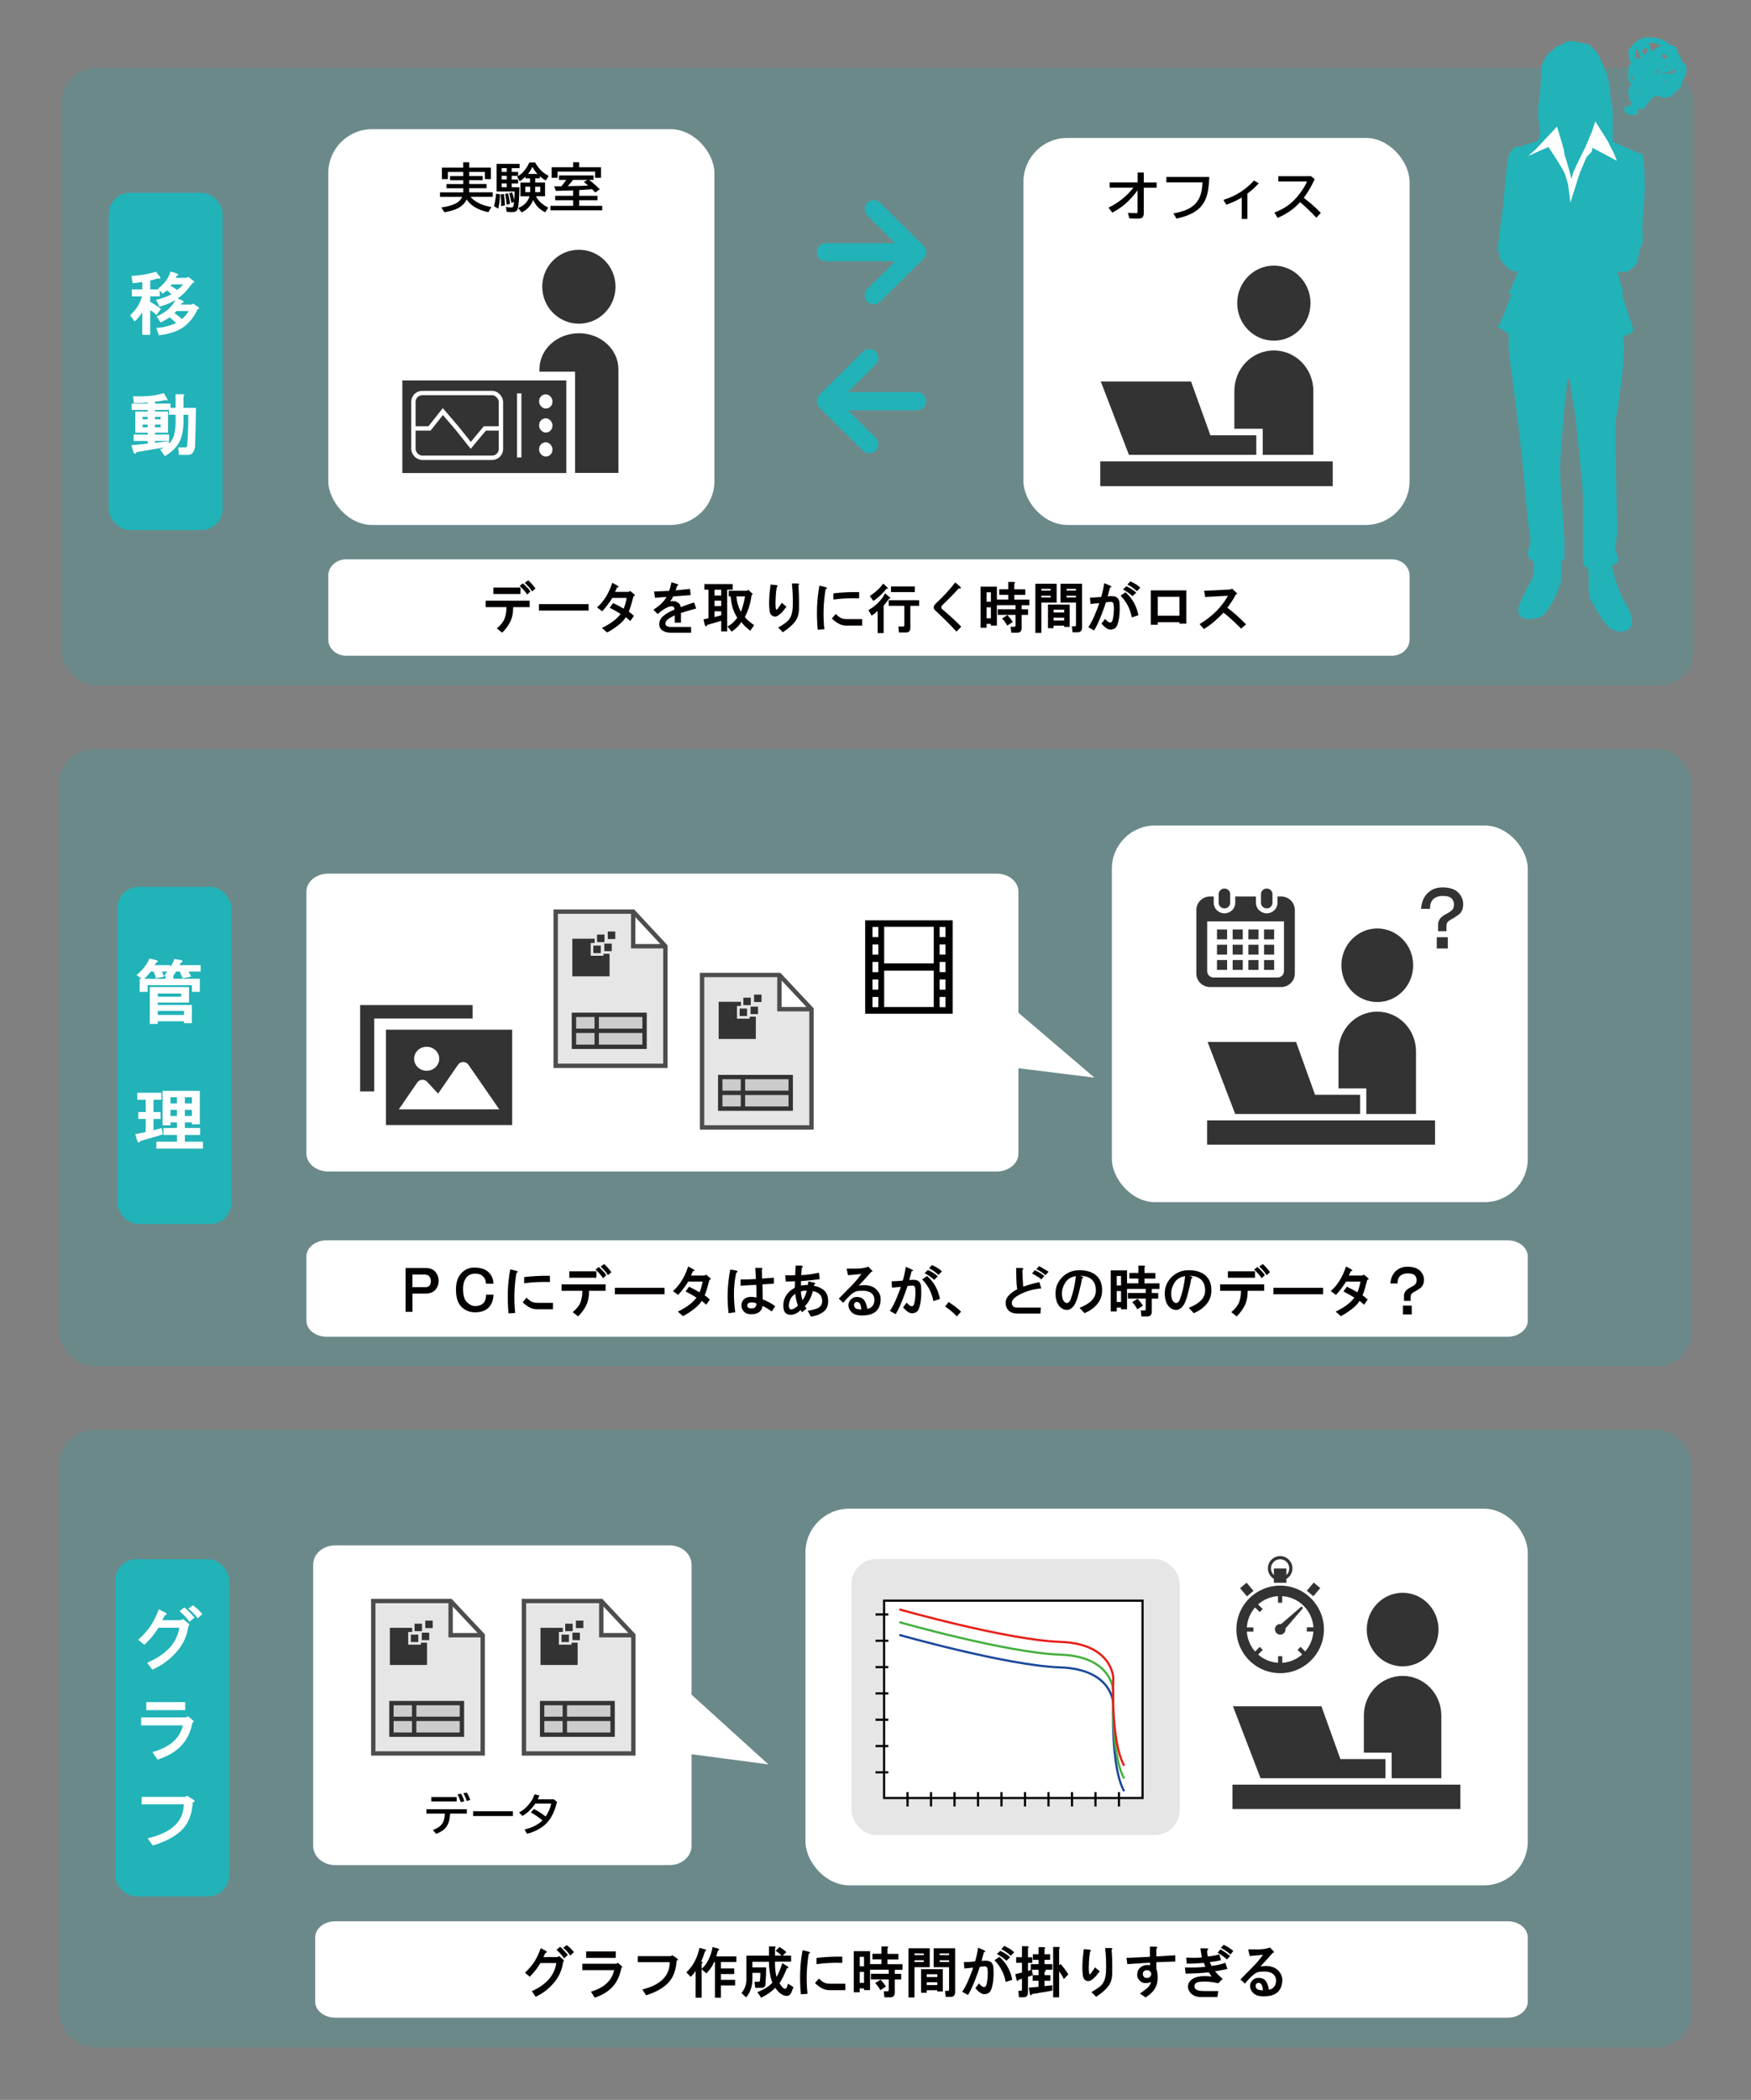 <?xml version="1.0" encoding="UTF-8"?><svg xmlns="http://www.w3.org/2000/svg" viewBox="0 0 400 479.5"><rect x="0" y="0" width="400" height="479.5" fill="#808080" stroke="none"/><defs><style>.cls-1,.cls-2,.cls-3{fill:#21b3b8;}.cls-4,.cls-5,.cls-6{fill:#fff;}.cls-5,.cls-3{fill-rule:evenodd;}.cls-7,.cls-8,.cls-9,.cls-10,.cls-11{fill:none;}.cls-7,.cls-12{stroke:#fff;}.cls-7,.cls-12,.cls-13,.cls-14{stroke-miterlimit:10;}.cls-8{stroke:#1a489c;}.cls-8,.cls-6,.cls-9,.cls-10,.cls-11{stroke-width:.5px;}.cls-15{fill:#040000;}.cls-12{stroke-width:2px;}.cls-12,.cls-16{fill:#333;}.cls-6,.cls-9{stroke:#040000;}.cls-2{opacity:.2;}.cls-17,.cls-13{fill:#e6e6e6;}.cls-13{stroke:#4d4d4d;}.cls-10{stroke:#45b040;}.cls-11{stroke:#e61f19;}.cls-14{fill:#ccc;stroke:#333;}</style></defs><g id="_景"><rect class="cls-2" x="14" y="15.5" width="373" height="141.01" rx="8" ry="8"/><path class="cls-4" d="M75,131.39c0-2.02,1.83-3.67,4.07-3.67h238.87c2.24,0,4.06,1.65,4.06,3.67v14.68c0,2.02-1.82,3.66-4.06,3.66H79.07c-2.24,0-4.07-1.64-4.07-3.66v-14.68Z"/><g><rect class="cls-2" x="13.5" y="170.99" width="373" height="141.01" rx="8" ry="8"/><path class="cls-4" d="M70,286.89c0-2.02,2.07-3.67,4.6-3.67H344.41c2.53,0,4.59,1.65,4.59,3.67v14.68c0,2.02-2.06,3.66-4.59,3.66H74.6c-2.53,0-4.6-1.64-4.6-3.66v-14.68Z"/></g><g><rect class="cls-2" x="13.5" y="326.49" width="373" height="141.01" rx="8" ry="8"/><path class="cls-4" d="M72,442.38c0-2.02,2.06-3.67,4.57-3.67H344.45c2.51,0,4.55,1.65,4.55,3.67v14.68c0,2.02-2.04,3.66-4.55,3.66H76.57c-2.51,0-4.57-1.64-4.57-3.66v-14.68Z"/></g><rect class="cls-1" x="24.86" y="44.03" width="26" height="77" rx="4.82" ry="4.82"/><g><path class="cls-4" d="M35.66,68.46c.6-.12,1.4-.37,2.39-.73,.47-.2,.84-.39,1.1-.55-.34-.37-.69-.65-1.03-.85-.3,.24-.62,.49-.97,.73l-.65-.73v1.34h-2.19v1.28c.94,.49,1.76,1.02,2.45,1.59l-1.03,1.4c-.52-.53-.99-.89-1.42-1.1v5.61h-1.81v-5.19c-.43,.77-1.01,1.49-1.74,2.14l-1.03-1.4c.34-.33,.69-.69,1.03-1.1,.73-.85,1.29-1.93,1.68-3.23h-2.32v-1.59h2.39v-1.65l-2.19,.24-.32-1.65c2.11-.12,3.98-.45,5.61-.98l.9,1.1c.17,.29,.17,.45,0,.49-.09,.04-.22,.02-.39-.06-.6,.16-1.2,.33-1.81,.49v2.01h2l-.19-.18c.34-.24,.65-.51,.9-.79,.9-.81,1.55-1.85,1.93-3.11l1.23,.37c.21,.08,.36,.16,.45,.24,.09,.08,.11,.16,.06,.24-.04,.04-.15,.08-.32,.12-.09,.16-.17,.33-.26,.49h2.58l.32-.24,1.03,.79c.26,.16,.36,.31,.32,.43,0,.12-.13,.18-.39,.18-1.25,1.75-2.39,2.93-3.42,3.54l1.03,.43c.17,.08,.28,.16,.32,.24,.04,.08,.04,.16,0,.24-.04,.04-.15,.06-.32,.06-.09,.16-.17,.3-.26,.43h2.45l.32-.24,1.1,.73c.13,.08,.21,.18,.26,.31,.04,.08,.04,.14,0,.18-.04,.04-.15,.06-.32,.06-.52,1.22-1.27,2.32-2.26,3.29-1.38,1.42-3.57,2.32-6.58,2.69l-.58-1.71c.73,0,1.55-.12,2.45-.37,.9-.24,1.59-.49,2.06-.73-.43-.45-.92-.87-1.48-1.28-.69,.45-1.38,.83-2.06,1.16l-.9-1.4c.6-.24,1.18-.55,1.74-.92,1.12-.73,1.98-1.69,2.58-2.87-.69,.53-1.91,1.06-3.68,1.59l-.77-1.59Zm3.29-3.17c.52,.24,1.01,.55,1.48,.92,.56-.33,1.01-.75,1.35-1.28h-2.51c-.13,.12-.24,.24-.32,.37Zm.9,6.22c.43,.28,1.01,.73,1.74,1.34,.34-.28,.62-.57,.84-.85,.3-.37,.52-.69,.64-.98h-2.71c-.17,.16-.34,.33-.52,.49Z"/><path class="cls-4" d="M38.18,91.04c.09,.16,.11,.29,.06,.37-.09,.08-.24,.06-.45-.06-.86,.2-1.66,.33-2.39,.37v.43h3.55v.98h1.16v-3.11h1.55c.52,.04,.6,.2,.26,.49v2.62h2.84c-.04,3.54-.11,6.35-.19,8.42,0,.37-.04,.69-.13,.98-.13,.45-.32,.79-.58,1.04-.22,.2-.49,.3-.84,.3h-2.13l-.19-1.71h1.61c.09,0,.17-.02,.26-.06,.13-.04,.19-.18,.19-.43,.17-2.24,.26-4.56,.26-6.96h-1.1v.98c.04,2.44-.34,4.31-1.16,5.61-.64,1.06-1.68,2.01-3.09,2.87l-1.1-1.53c.3-.16,.62-.33,.97-.49l-6.38,1.1c-.09,.24-.19,.37-.32,.37s-.26-.16-.39-.49l-.45-1.46,3.74-.37v-.61h-3.22v-1.46h3.22v-.43h-2.84v-4.82h2.84v-.37h-3.67v-1.46h3.67v-.24c-.86,.08-1.91,.12-3.16,.12l-.19-1.53h1.81c1.85,0,3.59-.24,5.22-.73l.77,1.28Zm-5.61,4.15v.55h1.16v-.55h-1.16Zm0,1.77v.61h1.16v-.61h-1.16Zm2.84-3.36v.37h2.97v4.82h-2.97v.43h3.22v1.46h-3.22v.43l3.16-.37v.55c.3-.24,.54-.53,.71-.85,.6-.98,.88-2.54,.84-4.7v-1.04h-1.55v-1.1h-3.16Zm0,1.59v.55h1.29v-.55h-1.29Zm0,1.77v.61h1.29v-.61h-1.29Z"/></g><g><rect class="cls-1" x="26.84" y="202.5" width="26" height="77" rx="4.82" ry="4.82"/><g><path class="cls-4" d="M45.65,223.5v2.99h-1.81v-1.53h-10.12v1.53h-1.81v-2.99h.45l-1.16-.85c.43-.37,.86-.77,1.29-1.22,.77-.89,1.33-1.75,1.68-2.56l1.48,.37c.17,.04,.3,.1,.39,.18,.04,.08,.04,.14,0,.18-.04,.04-.13,.08-.26,.12-.17,.2-.32,.43-.45,.67h3.55v.49c.21-.37,.45-.79,.71-1.28,.09-.2,.15-.41,.19-.61l1.55,.24c.09,0,.15,.02,.19,.06,.09,.08,.15,.16,.19,.24,0,.04-.02,.08-.06,.12-.04,.08-.13,.12-.26,.12-.13,.2-.26,.41-.39,.61h4.84v1.46h-2.77c.21,.37,.41,.75,.58,1.16l-1.93,.37c-.22-.53-.43-1.04-.64-1.53h-.84l-.64,.98v.67h6.06Zm-10.57-1.65h-.64c-.43,.57-.92,1.12-1.48,1.65h4.84v-.61l-.26-.12c.26-.37,.49-.67,.71-.92h-1.29c.17,.24,.34,.63,.52,1.16l-1.87,.37c-.13-.53-.3-1.04-.52-1.53Zm8.12,7.08h-7.16v.55h7.8v4.15h-1.81v-.43h-6v.61h-1.81v-8.42h8.96v3.54Zm-7.16-2.07v.73h5.35v-.73h-5.35Zm0,3.97v.92h6v-.92h-6Z"/><path class="cls-4" d="M36.88,251.11h-1.81v2.81h1.61v1.59h-1.61v2.56l1.87-.49,.26,1.46-5.22,1.53c-.04,.24-.15,.35-.32,.31-.13-.04-.24-.18-.32-.43l-.45-1.46,2.39-.49v-2.99h-1.68v-1.59h1.68v-2.81h-1.93v-1.59h5.54v1.59Zm8.77,5.61h-1.81v-.43h-1.61v1.28h3.48v1.59h-3.48v1.53h4.13v1.59h-10.64v-1.59h4.71v-1.53h-3.09v-1.59h3.09v-1.28h-1.48v.67h-1.81v-7.87h8.51v7.63Zm-6.71-6.16v1.4h1.48v-1.4h-1.48Zm0,2.87v1.4h1.48v-1.4h-1.48Zm3.29-2.87v1.4h1.61v-1.4h-1.61Zm0,2.87v1.4h1.61v-1.4h-1.61Z"/></g></g><g><rect class="cls-1" x="26.34" y="356.03" width="26" height="77" rx="4.82" ry="4.82"/><g><path class="cls-4" d="M38.06,368.62c-.04,.12-.17,.18-.39,.18-.22,.41-.41,.79-.58,1.16h4.13l.65-.24,1.23,1.04c.21,.2,.19,.39-.06,.55-.3,2.28-1.25,4.29-2.84,6.04-1.55,1.71-3.35,3.01-5.42,3.91l-1.16-1.59c2.02-.85,3.67-1.93,4.96-3.23,1.29-1.34,2.08-2.93,2.39-4.76h-4.77c-.3,.49-.73,1.1-1.29,1.83-.52,.65-1.16,1.34-1.93,2.08l-1.42-1.16c1.12-.98,2.08-2.05,2.9-3.23,.77-1.26,1.38-2.5,1.81-3.72l1.48,.73c.26,.12,.36,.27,.32,.43Zm5.22,1.71c-.47-.73-1.23-1.55-2.26-2.44l1.1-.85c.77,.65,1.55,1.42,2.32,2.32l-1.16,.98Zm2.97-1.77l-1.1,.98c-.64-.89-1.35-1.63-2.13-2.2l1.03-.79c.77,.53,1.5,1.2,2.19,2.01Z"/><path class="cls-4" d="M43.92,392.7c.43,.33,.45,.53,.06,.61-.43,2.2-1.29,3.97-2.58,5.31-1.29,1.38-3.09,2.44-5.42,3.17l-1.16-1.71c3.95-1.1,6.28-3.13,6.96-6.1h-9.54v-1.83h10.19l.52-.24,.97,.79Zm-1.61-2.2h-8.9v-1.83h8.9v1.83Z"/><path class="cls-4" d="M43.92,410.79c.69,.41,.73,.65,.13,.73-.17,2.77-1.03,4.9-2.58,6.41-1.5,1.46-3.7,2.62-6.58,3.48l-1.16-1.65c5.46-1.26,8.21-3.84,8.25-7.75h-9.61v-1.71h9.93l.45-.24,1.16,.73Z"/></g></g><rect class="cls-4" x="184" y="344.5" width="165" height="86" rx="10" ry="10"/><path class="cls-4" d="M152.97,425.88H76.55c-2.77,0-5.01-1.97-5.01-4.4v-64.2c0-2.43,2.24-4.4,5.01-4.4h76.42c2.77,0,5.01,1.97,5.01,4.4v29.69l17.55,15.91-17.55-2.31v20.91c0,2.43-2.24,4.4-5.01,4.4Z"/></g><g id="_イヤー_1"><rect class="cls-17" x="194.5" y="356" width="75" height="63" rx="5.66" ry="5.66"/><g><path class="cls-15" d="M99.47,290.43c.49,.59,.74,1.29,.74,2.11-.03,.79-.29,1.46-.79,2.01-.49,.56-1.23,.83-2.21,.83h-2.99v4.17h-1.57v-10.01h4.66c.92,0,1.64,.29,2.16,.88Zm-5.25,3.49h2.99c.36,0,.67-.13,.93-.39,.2-.29,.29-.62,.29-.98-.03-.49-.16-.87-.39-1.13-.26-.26-.59-.39-.98-.39h-2.85v2.9Z"/><path class="cls-15" d="M111.64,290.53c.72,.72,1.08,1.59,1.08,2.6h-1.72c0-.69-.21-1.24-.64-1.67-.43-.42-1.01-.64-1.77-.64s-1.41,.23-1.87,.69c-.62,.62-.93,1.55-.93,2.8,0,1.44,.28,2.44,.83,2.99,.62,.62,1.26,.93,1.91,.93,.82,0,1.46-.23,1.91-.69,.39-.39,.59-1.03,.59-1.91h1.72c-.07,1.28-.44,2.26-1.13,2.95-.72,.72-1.75,1.08-3.09,1.08-1.24,0-2.29-.42-3.14-1.28-.82-.82-1.23-2.13-1.23-3.93,0-1.67,.44-2.95,1.33-3.83,.79-.79,1.73-1.18,2.85-1.18,1.47,0,2.57,.36,3.29,1.08Z"/><path class="cls-15" d="M118.27,290.43c.03,.1-.07,.16-.29,.2-.52,3.08-.62,6.14-.29,9.18l-1.52,.1c-.33-3.6-.2-6.95,.39-10.06l1.23,.29c.29,.07,.46,.16,.49,.29Zm8.05,7.07v1.47h-3.63c-.62,0-1.2-.15-1.72-.44-.56-.29-1.08-.69-1.57-1.18l.88-1.03c.39,.39,.77,.69,1.13,.88,.36,.2,.85,.29,1.47,.29h3.44Zm-.69-4.76c-2.03-.06-3.99,.03-5.89,.29v-1.42c1.96-.23,3.93-.33,5.89-.29v1.42Z"/><path class="cls-15" d="M138.35,294.75h-3.78c0,1.34-.23,2.47-.69,3.39-.43,.85-1.03,1.67-1.82,2.45l-1.23-.98c.85-.69,1.44-1.42,1.77-2.21,.29-.79,.44-1.67,.44-2.65h-4.76v-1.47h10.06v1.47Zm-2.11-2.99h-6.19v-1.47h6.19v1.47Zm1.52,.1c-.49-.72-1.06-1.37-1.72-1.96l.74-.59c.88,.79,1.46,1.41,1.72,1.87l-.74,.69Zm1.91-1.37l-.79,.69c-.33-.59-.88-1.24-1.67-1.96l.79-.59c.56,.49,1.11,1.11,1.67,1.87Z"/><path class="cls-15" d="M140.46,295.53v-1.47h11.34v1.47h-11.34Z"/><path class="cls-15" d="M158.28,290.28c-.13,.33-.28,.66-.44,.98h3.04l.44-.2,.88,.74c.26,.26,.21,.41-.15,.44-.13,.56-.31,1.23-.54,2.01-.2,.69-.38,1.19-.54,1.52,.42,.29,.82,.62,1.18,.98l-.83,1.18c-.33-.33-.67-.62-1.03-.88-.33,.59-.93,1.23-1.82,1.91-.85,.65-1.67,1.18-2.45,1.57l-1.18-1.03c1.96-.95,3.39-2.01,4.27-3.19-.75-.49-1.59-.97-2.5-1.42l.79-1.08c.95,.46,1.75,.88,2.41,1.28,.29-.69,.52-1.5,.69-2.45h-3.29c-.2,.36-.54,.87-1.03,1.52-.46,.62-.88,1.13-1.28,1.52l-1.18-.88c1.5-1.28,2.67-3.14,3.49-5.6l.93,.49c.62,.33,.67,.52,.15,.59Z"/><path class="cls-15" d="M168.49,290.38c-.03,.13-.13,.2-.29,.2-.62,2.65-.7,5.68-.25,9.08l-1.52,.2c-.39-3.31-.26-6.63,.39-9.97l1.23,.2c.29,.07,.44,.16,.44,.29Zm5.69-.69c.03,.1-.02,.16-.15,.2,.03,.69,.05,1.37,.05,2.06,.92-.06,1.82-.13,2.7-.2v1.37c-.72,.03-1.59,.08-2.6,.15,.03,1.15,.05,2.29,.05,3.44,.29,.1,.7,.28,1.23,.54,.65,.33,1.19,.67,1.62,1.03l-.79,1.18c-.72-.52-1.42-.95-2.11-1.28,0,.46-.2,.88-.59,1.28-.43,.42-1.08,.64-1.96,.64-.72,0-1.26-.18-1.62-.54-.43-.42-.64-.9-.64-1.42,0-.59,.18-1.06,.54-1.42,.39-.39,.93-.59,1.62-.59,.43,0,.85,.05,1.28,.15,0-.95-.02-1.91-.05-2.9-1.08,.07-2.28,.13-3.58,.2v-1.42c1.15,0,2.31-.03,3.49-.1-.03-.85-.08-1.7-.15-2.55h1.28c.23,0,.36,.07,.39,.2Zm-3.29,7.95c-.13,.13-.2,.28-.2,.44,0,.46,.34,.69,1.03,.69s1.08-.38,1.08-1.13c-.29-.16-.64-.25-1.03-.25-.43,0-.72,.08-.88,.25Z"/><path class="cls-15" d="M183.36,289.2c.07,.1,0,.2-.2,.29-.03,.56-.08,1.11-.15,1.67,.49,0,1.11-.05,1.87-.15,.69-.1,1.42-.23,2.21-.39l.15,1.47c-1.11,.16-2.54,.31-4.27,.44v1.03c.26-.06,.52-.1,.79-.1,.23-.03,.49-.05,.79-.05l.1-.79,1.28,.25c.23,.07,.33,.15,.29,.25,0,.1-.07,.15-.2,.15l-.1,.34c.79,.1,1.52,.41,2.21,.93,.59,.46,.93,1.15,1.03,2.06,.13,1.41-.26,2.42-1.18,3.04-.43,.29-.88,.52-1.37,.69-.62,.2-1.08,.29-1.37,.29l-.74-1.33c.65-.06,1.31-.21,1.96-.44,1.05-.36,1.49-1.08,1.33-2.16-.13-1.01-.83-1.64-2.11-1.87-.36,1.44-.97,2.59-1.82,3.44,.13,.2,.26,.38,.39,.54l-1.03,.83c-.1-.16-.21-.33-.34-.49-.62,.65-1.31,1.01-2.06,1.08-1.05,.06-1.65-.39-1.82-1.37-.29-2.06,.56-3.67,2.55-4.81,.03-.49,.05-.98,.05-1.47-.69,.03-1.39,.05-2.11,.05l-.1-1.42c.92,.03,1.67,.03,2.26,0,.03-.72,.07-1.46,.1-2.21h1.08c.29,0,.47,.07,.54,.2Zm-2.9,7.71c-.2,.56-.28,.97-.25,1.23,0,.82,.38,1.05,1.13,.69,.46-.26,.77-.51,.93-.74-.33-.88-.52-1.77-.59-2.65-.59,.36-1,.85-1.23,1.47Zm3.14-2.16c-.16,0-.38,.05-.64,.15,0,.29,.03,.62,.1,.98,.07,.33,.15,.67,.25,1.03,.46-.56,.79-1.29,.98-2.21-.23,0-.46,.02-.69,.05Z"/><path class="cls-15" d="M199.12,290.03c.26,.26,.23,.39-.1,.39-.82,.95-1.77,2-2.85,3.14,1.8-.29,3.14,0,4.03,.88,.65,.66,.98,1.37,.98,2.16,0,1.18-.33,2.09-.98,2.75-.69,.69-1.78,1.03-3.29,1.03-1.08,0-1.87-.25-2.36-.74s-.74-1.03-.74-1.62c0-.49,.2-.93,.59-1.33,.36-.36,.8-.54,1.33-.54,.65,0,1.16,.18,1.52,.54,.39,.39,.69,1.11,.88,2.16,.36,0,.72-.18,1.08-.54s.54-.87,.54-1.52c0-.56-.18-1.01-.54-1.37-.46-.46-1.18-.69-2.16-.69-.69,0-1.18,.05-1.47,.15-.36,.13-.67,.31-.93,.54-.56,.43-1.23,1.11-2.01,2.06l-1.03-.93c.88-.92,1.82-1.87,2.8-2.85,.98-1.01,1.77-1.95,2.36-2.8-.92,.1-1.93,.2-3.04,.29l-.34-1.52h2.45c.82-.03,1.52-.13,2.11-.29l.39-.15,.79,.79Zm-3.83,7.46c-.13,.13-.2,.29-.2,.49,0,.26,.1,.49,.29,.69,.23,.23,.69,.34,1.37,.34-.07-1.15-.39-1.72-.98-1.72-.2,0-.36,.07-.49,.2Z"/><path class="cls-15" d="M208.1,289.79c.59,.26,.64,.43,.15,.49-.16,.62-.34,1.29-.54,2.01,.29-.03,.59-.05,.88-.05s.51,.02,.64,.05c.29,.07,.54,.2,.74,.39,.26,.26,.41,.64,.44,1.13,.03,.49,.05,.98,.05,1.47,0,.59-.05,1.24-.15,1.96-.1,.62-.23,1.15-.39,1.57-.2,.52-.52,.85-.98,.98-.23,.06-.43,.1-.59,.1-.59,0-1.28-.46-2.06-1.37l.83-1.08c.46,.56,.85,.83,1.18,.83,.26,0,.44-.2,.54-.59,.16-.59,.26-1.37,.29-2.36,0-.88-.07-1.41-.2-1.57-.16-.16-.38-.23-.64-.2-.29,.03-.62,.07-.98,.1-.2,.66-.57,1.7-1.13,3.14-.56,1.41-1.08,2.5-1.57,3.29l-1.33-.74c.49-.69,1-1.65,1.52-2.9,.52-1.24,.85-2.11,.98-2.6-.59,.07-1.26,.13-2.01,.2l-.1-1.47c.46,0,.9-.02,1.33-.05,.42-.03,.83-.07,1.23-.1,.29-.98,.52-2.03,.69-3.14l1.18,.49Zm3.68,1.57c1.54,1.34,2.52,3.09,2.95,5.25l-1.52,.49c-.33-1.9-1.18-3.55-2.55-4.96l1.13-.79Zm2.46,.1l-.83,.79c-.88-.75-1.62-1.26-2.21-1.52l.79-.74c.98,.46,1.73,.95,2.26,1.47Zm-.2-2.01c.36,.2,.74,.49,1.13,.88l-.79,.79c-.59-.59-1.31-1.1-2.16-1.52l.69-.74c.39,.2,.77,.39,1.13,.59Z"/><path class="cls-15" d="M218.56,300.59c-.59-.69-1.47-1.44-2.65-2.26l.79-1.03c1.21,.79,2.16,1.52,2.85,2.21l-.98,1.08Z"/><path class="cls-15" d="M237.87,294.21c-1.74,.13-3.34,.57-4.81,1.33-1.28,.65-1.91,1.29-1.91,1.91,0,.46,.13,.77,.39,.93,.2,.13,.59,.2,1.18,.2h5.06l-.1,1.37h-5.15c-.95,0-1.65-.23-2.11-.69-.46-.46-.69-1.05-.69-1.77,0-.65,.28-1.26,.83-1.82,.49-.49,1.1-.92,1.82-1.28-.1-.49-.16-1.23-.2-2.21-.03-.98-.05-1.87-.05-2.65h1.13c.29,0,.46,.07,.49,.2,.03,.1-.03,.2-.2,.29,.03,1.31,.1,2.57,.2,3.78,1.18-.42,2.41-.77,3.68-1.03l.44,1.42Zm.69-2.85l-.69,.79c-.33-.33-1.03-.79-2.11-1.37l.64-.74c.98,.46,1.7,.9,2.16,1.33Zm.98-.98l-.69,.79c-.75-.59-1.46-1.05-2.11-1.37l.64-.69c.69,.39,1.41,.82,2.16,1.28Z"/><path class="cls-15" d="M250.39,291.21c.92,.79,1.38,1.93,1.38,3.44,0,1.18-.36,2.21-1.08,3.09s-1.7,1.59-2.95,2.11l-1.13-1.23c2.49-.95,3.73-2.26,3.73-3.93,0-1.05-.29-1.87-.88-2.45-.62-.62-1.55-.93-2.8-.93,.52,.13,.79,.26,.79,.39-.03,.13-.13,.21-.29,.25-.1,.75-.34,1.88-.74,3.39-.36,1.41-.74,2.36-1.13,2.85-.49,.62-1.02,.93-1.57,.93-.59,0-1.11-.23-1.57-.69-.69-.69-1.03-1.73-1.03-3.14s.52-2.63,1.57-3.68c1.05-1.05,2.36-1.57,3.93-1.57s2.83,.39,3.78,1.18Zm-6.72,6.33c.36,0,.65-.25,.88-.74,.59-1.6,1-3.4,1.23-5.4-1.11,.16-1.93,.67-2.45,1.52-.49,.79-.74,1.59-.74,2.41,0,.92,.18,1.55,.54,1.91,.2,.2,.38,.29,.54,.29Z"/><path class="cls-15" d="M261.44,289.4v1.28h2.5v1.28h-2.5v1.08h3.44v1.28h-1.77v.93h1.47v1.28h-1.47v3.04c0,.13-.02,.26-.05,.39-.13,.43-.44,.64-.93,.64h-1.38l-.15-1.37h.83c.13,0,.21-.03,.25-.1,.03-.06,.05-.15,.05-.25v-2.36h-4.07v-1.28h4.07v-.93h-4.27v4.66h-1.37v-.39h-.98v.88h-1.38v-9.38h3.73v2.95h2.6v-1.08h-2.06v-1.28h2.06v-1.67h1.18c.39,.03,.46,.16,.2,.39Zm-6.33,1.96v2.16h.98v-2.16h-.98Zm0,3.44v2.5h.98v-2.5h-.98Zm5.99,3.34l-1.28,.83c-.33-.62-.72-1.16-1.18-1.62l1.23-.79c.42,.46,.83,.98,1.23,1.57Z"/><path class="cls-15" d="M275.35,291.21c.92,.79,1.38,1.93,1.38,3.44,0,1.18-.36,2.21-1.08,3.09s-1.7,1.59-2.95,2.11l-1.13-1.23c2.49-.95,3.73-2.26,3.73-3.93,0-1.05-.29-1.87-.88-2.45-.62-.62-1.55-.93-2.8-.93,.52,.13,.79,.26,.79,.39-.03,.13-.13,.21-.29,.25-.1,.75-.34,1.88-.74,3.39-.36,1.41-.74,2.36-1.13,2.85-.49,.62-1.02,.93-1.57,.93-.59,0-1.11-.23-1.57-.69-.69-.69-1.03-1.73-1.03-3.14s.52-2.63,1.57-3.68c1.05-1.05,2.36-1.57,3.93-1.57s2.83,.39,3.78,1.18Zm-6.72,6.33c.36,0,.65-.25,.88-.74,.59-1.6,1-3.4,1.23-5.4-1.11,.16-1.93,.67-2.45,1.52-.49,.79-.74,1.59-.74,2.41,0,.92,.18,1.55,.54,1.91,.2,.2,.38,.29,.54,.29Z"/><path class="cls-15" d="M288.8,294.75h-3.78c0,1.34-.23,2.47-.69,3.39-.43,.85-1.03,1.67-1.82,2.45l-1.23-.98c.85-.69,1.44-1.42,1.77-2.21,.29-.79,.44-1.67,.44-2.65h-4.76v-1.47h10.06v1.47Zm-2.11-2.99h-6.19v-1.47h6.19v1.47Zm1.52,.1c-.49-.72-1.06-1.37-1.72-1.96l.74-.59c.88,.79,1.46,1.41,1.72,1.87l-.74,.69Zm1.92-1.37l-.79,.69c-.33-.59-.88-1.24-1.67-1.96l.79-.59c.56,.49,1.11,1.11,1.67,1.87Z"/><path class="cls-15" d="M290.91,295.53v-1.47h11.34v1.47h-11.34Z"/><path class="cls-15" d="M308.56,290.28c-.13,.33-.28,.66-.44,.98h3.04l.44-.2,.88,.74c.26,.26,.21,.41-.15,.44-.13,.56-.31,1.23-.54,2.01-.2,.69-.38,1.19-.54,1.52,.42,.29,.82,.62,1.18,.98l-.83,1.18c-.33-.33-.67-.62-1.03-.88-.33,.59-.93,1.23-1.82,1.91-.85,.65-1.67,1.18-2.45,1.57l-1.18-1.03c1.96-.95,3.39-2.01,4.27-3.19-.75-.49-1.59-.97-2.5-1.42l.79-1.08c.95,.46,1.75,.88,2.41,1.28,.29-.69,.52-1.5,.69-2.45h-3.29c-.2,.36-.54,.87-1.03,1.52-.46,.62-.88,1.13-1.28,1.52l-1.18-.88c1.5-1.28,2.67-3.14,3.49-5.6l.93,.49c.62,.33,.67,.52,.15,.59Z"/><path class="cls-15" d="M324.71,293.91c-.26,.26-.87,.66-1.82,1.18-.43,.23-.64,.56-.64,.98v.98h-1.52v-1.23c0-.33,.11-.65,.34-.98,.2-.29,.59-.59,1.18-.88,.46-.23,.8-.46,1.03-.69s.34-.57,.34-1.03c0-.39-.15-.74-.44-1.03-.29-.29-.82-.44-1.57-.44s-1.34,.2-1.77,.59c-.39,.36-.59,.93-.59,1.72h-1.62c.07-1.15,.44-2.06,1.13-2.75,.72-.72,1.64-1.08,2.75-1.08,1.31,0,2.27,.31,2.9,.93,.59,.59,.88,1.28,.88,2.06,0,.72-.2,1.28-.59,1.67Zm-4.22,6.23v-2.01h2.01v2.01h-2.01Z"/></g><g><path class="cls-15" d="M124.87,445.8c-.03,.1-.13,.15-.29,.15-.16,.33-.31,.64-.44,.93h3.14l.49-.2,.93,.83c.16,.16,.15,.31-.05,.44-.23,1.83-.95,3.45-2.16,4.86-1.18,1.37-2.55,2.42-4.12,3.14l-.88-1.28c1.54-.69,2.8-1.55,3.78-2.6,.98-1.08,1.59-2.36,1.82-3.83h-3.63c-.23,.39-.56,.88-.98,1.47-.39,.52-.88,1.08-1.47,1.67l-1.08-.93c.85-.79,1.59-1.65,2.21-2.6,.59-1.01,1.05-2.01,1.37-3l1.13,.59c.2,.1,.28,.21,.25,.34Zm3.98,1.38c-.36-.59-.93-1.24-1.72-1.96l.83-.69c.59,.52,1.18,1.15,1.77,1.87l-.88,.79Zm2.26-1.42l-.83,.79c-.49-.72-1.03-1.31-1.62-1.77l.79-.64c.59,.43,1.15,.97,1.67,1.62Z"/><path class="cls-15" d="M141.9,448.84c.33,.26,.34,.43,.05,.49-.33,1.77-.98,3.19-1.96,4.27-.98,1.11-2.36,1.96-4.12,2.55l-.88-1.37c3.01-.88,4.78-2.52,5.3-4.91h-7.27v-1.47h7.76l.39-.2,.74,.64Zm-1.23-1.77h-6.77v-1.47h6.77v1.47Z"/><path class="cls-15" d="M154.47,447.07c.52,.33,.56,.52,.1,.59-.13,2.23-.79,3.94-1.96,5.15-1.15,1.18-2.81,2.11-5.01,2.8l-.88-1.33c4.16-1.01,6.25-3.09,6.28-6.23h-7.31v-1.38h7.56l.34-.2,.88,.59Z"/><path class="cls-15" d="M164.29,445.16s-.02,.07-.05,.1c-.03,.07-.1,.1-.2,.1-.2,.52-.33,.98-.39,1.37h4.57v1.28h-3.53v1.47h3.04v1.28h-3.04v1.33h3.24v1.28h-3.24v2.8h-1.37v-8.15h-.2c-.1,.2-.2,.41-.29,.64-.33,.62-.82,1.28-1.47,1.96l-1.08-.98v6.53h-1.37v-6.14c-.36,.56-.74,1.01-1.13,1.37l-.98-1.03c.36-.36,.69-.72,.98-1.08,.95-1.21,1.62-2.72,2.01-4.52l1.23,.34c.07,0,.11,.02,.15,.05,.13,.1,.18,.18,.15,.25-.03,.07-.12,.1-.25,.1-.23,.75-.52,1.55-.88,2.41,.16,.03,.26,.08,.29,.15,.03,.07,.03,.13,0,.2-.03,.03-.1,.05-.2,.05v1.23c.62-.49,1.15-1.18,1.57-2.06,.49-1.05,.8-2.01,.93-2.9l1.23,.34c.16,.07,.26,.15,.29,.25Z"/><path class="cls-15" d="M177.05,444.82v1.72h1.47c-.33-.36-.77-.72-1.33-1.08l.88-.88c.56,.33,1.08,.72,1.57,1.18l-.83,.79h1.91v1.38h-3.68c-.03,1.18,.08,2.34,.34,3.49,.46-.75,.9-1.8,1.33-3.14l1.13,.69c.2,.13,.28,.25,.25,.34-.03,.1-.15,.15-.34,.15-.52,1.34-1.08,2.47-1.67,3.39,.29,.52,.59,.9,.88,1.13,.13,.1,.28,.15,.44,.15,.13,0,.25-.11,.34-.34l.29-.83,1.23,.79-.44,1.13c-.07,.16-.15,.31-.25,.44-.16,.23-.36,.36-.59,.39-.29,.06-.56,.05-.79-.05-.26-.07-.51-.18-.74-.34-.52-.36-.97-.83-1.33-1.42-.92,.92-2,1.67-3.24,2.26l-.88-1.28c.59-.2,1.18-.47,1.77-.83,.72-.42,1.28-.87,1.67-1.33-.13-.29-.25-.64-.34-1.03-.29-1.24-.44-2.49-.44-3.73h-3.78v1.28h3.14c0,1.18-.05,2.45-.15,3.83-.03,.56-.34,.83-.93,.83h-1.42l-.15-1.38h.93c.1,0,.16-.02,.2-.05s.06-.11,.1-.25c.06-.42,.1-1,.1-1.72h-1.82v1.47c0,1.57-.47,2.95-1.42,4.12l-1.08-.98c.2-.23,.38-.49,.54-.79,.36-.65,.56-1.34,.59-2.06v-5.7h5.15v-2.11h1.18c.39,.03,.46,.16,.2,.39Z"/><path class="cls-15" d="M185.05,445.9c.03,.1-.07,.16-.29,.2-.52,3.08-.62,6.14-.29,9.18l-1.52,.1c-.33-3.6-.2-6.95,.39-10.06l1.23,.29c.29,.07,.46,.16,.49,.29Zm8.05,7.07v1.47h-3.63c-.62,0-1.2-.15-1.72-.44-.56-.29-1.08-.69-1.57-1.18l.88-1.03c.39,.39,.77,.69,1.13,.88,.36,.2,.85,.29,1.47,.29h3.44Zm-.69-4.76c-2.03-.07-3.99,.03-5.89,.29v-1.42c1.96-.23,3.93-.33,5.89-.29v1.42Z"/><path class="cls-15" d="M202.73,444.87v1.28h2.5v1.28h-2.5v1.08h3.44v1.28h-1.77v.93h1.47v1.28h-1.47v3.04c0,.13-.02,.26-.05,.39-.13,.42-.44,.64-.93,.64h-1.38l-.15-1.38h.83c.13,0,.21-.03,.25-.1,.03-.07,.05-.15,.05-.25v-2.36h-4.07v-1.28h4.07v-.93h-4.27v4.66h-1.37v-.39h-.98v.88h-1.37v-9.38h3.73v2.95h2.6v-1.08h-2.06v-1.28h2.06v-1.67h1.18c.39,.03,.46,.16,.2,.39Zm-6.33,1.96v2.16h.98v-2.16h-.98Zm0,3.44v2.5h.98v-2.5h-.98Zm5.99,3.34l-1.28,.83c-.33-.62-.72-1.16-1.18-1.62l1.23-.79c.42,.46,.83,.98,1.23,1.57Z"/><path class="cls-15" d="M212.4,449.19h-3.49v6.92h-1.38v-11.24h4.86v4.32Zm-3.49-3.14v.39h2.11v-.39h-2.11Zm0,1.57v.39h2.11v-.39h-2.11Zm6.48,7.12h-1.28v-.29h-2.41v.59h-1.28v-5.4h4.96v5.11Zm-3.68-3.93v.64h2.41v-.64h-2.41Zm0,1.82v.64h2.41v-.64h-2.41Zm6.48,2.31c0,.13-.02,.26-.05,.39-.13,.42-.44,.64-.93,.64h-1.18l-.15-1.37h.64c.13,0,.21-.03,.24-.1,.03-.07,.05-.15,.05-.25v-5.06h-3.53v-4.32h4.91v10.06Zm-3.53-8.89v.39h2.16v-.39h-2.16Zm0,1.57v.39h2.16v-.39h-2.16Z"/><path class="cls-15" d="M224.62,445.26c.59,.26,.64,.43,.15,.49-.16,.62-.34,1.29-.54,2.01,.29-.03,.59-.05,.88-.05s.51,.02,.64,.05c.29,.07,.54,.2,.74,.39,.26,.26,.41,.64,.44,1.13,.03,.49,.05,.98,.05,1.47,0,.59-.05,1.24-.15,1.96-.1,.62-.23,1.15-.39,1.57-.2,.52-.52,.85-.98,.98-.23,.07-.43,.1-.59,.1-.59,0-1.28-.46-2.06-1.38l.83-1.08c.46,.56,.85,.83,1.18,.83,.26,0,.44-.2,.54-.59,.16-.59,.26-1.38,.29-2.36,0-.88-.07-1.41-.2-1.57-.16-.16-.38-.23-.64-.2-.29,.03-.62,.07-.98,.1-.2,.65-.57,1.7-1.13,3.14-.56,1.41-1.08,2.5-1.57,3.29l-1.33-.74c.49-.69,1-1.65,1.52-2.9,.52-1.24,.85-2.11,.98-2.6-.59,.07-1.26,.13-2.01,.2l-.1-1.47c.46,0,.9-.02,1.33-.05,.42-.03,.83-.06,1.23-.1,.29-.98,.52-2.03,.69-3.14l1.18,.49Zm3.68,1.57c1.54,1.34,2.52,3.09,2.95,5.25l-1.52,.49c-.33-1.9-1.18-3.55-2.55-4.96l1.13-.79Zm2.45,.1l-.83,.79c-.88-.75-1.62-1.26-2.21-1.52l.79-.74c.98,.46,1.73,.95,2.26,1.47Zm-.2-2.01c.36,.2,.74,.49,1.13,.88l-.79,.79c-.59-.59-1.31-1.1-2.16-1.52l.69-.74c.39,.2,.77,.39,1.13,.59Z"/><path class="cls-15" d="M234.83,444.82v2.11h.98v1.28h-.98v1.82l.64-.2v-1.33h1.77v-.98h-1.28v-1.28h1.28v-1.62h1.18c.39,.03,.46,.16,.2,.39v1.23h1.28v1.28h-1.28v.98h1.77v1.28h-1.72c.16,0,.25,.07,.25,.2,0,.07-.03,.12-.1,.15-.03,.03-.1,.05-.2,.05v.83h1.33v1.28h-1.33v1.23l1.77-.2v1.23l-4.66,.79c-.03,.1-.08,.18-.15,.25-.1,.07-.18,.03-.25-.1-.03-.07-.07-.17-.1-.29l-.2-1.33,2.21-.2v-1.38h-1.33v-1.28l-1.08,.39v3.63c0,.13-.02,.26-.05,.39-.13,.42-.44,.64-.93,.64h-1.08l-.15-1.47h.54c.13,0,.21-.03,.25-.1,.03-.07,.05-.15,.05-.25v-2.41l-.83,.29c-.17,.39-.31,.33-.44-.2l-.25-1.13,1.52-.39v-2.21h-1.33v-1.28h1.33v-2.5h1.18c.39,.03,.46,.16,.2,.39Zm.88,4.96l.25,1.23h1.28v-1.23h-1.52Zm6.04-5.2c.39,.03,.46,.16,.2,.39v3.78l.34-.29c.65,.75,1.24,1.54,1.77,2.36l-1.03,1.08c-.29-.59-.65-1.18-1.08-1.77v5.94h-1.37v-11.49h1.18Z"/><path class="cls-15" d="M249.22,445.41c.03,.1-.03,.16-.2,.2-.13,.69-.21,1.42-.25,2.21-.07,1.05-.07,1.9,0,2.55,.03,.29,.08,.44,.15,.44,.1,0,.23-.11,.39-.34l.83-1.23,1.08,.88-.79,1.03c-.16,.2-.44,.46-.83,.79-.36,.29-.69,.44-.98,.44s-.56-.1-.79-.29c-.23-.2-.38-.49-.44-.88-.23-1.5-.16-3.55,.2-6.14l1.18,.1c.26,.03,.41,.12,.44,.25Zm4.91-.44c-.03,.1-.1,.2-.2,.29,.13,1.11,.18,2.93,.15,5.45-.03,1.11-.33,2.05-.88,2.8-.59,.79-1.52,1.6-2.8,2.45l-1.08-1.08c1.01-.56,1.77-1.08,2.26-1.57,.65-.65,1.01-1.7,1.08-3.14,.07-1.67,0-3.45-.2-5.35h1.23c.26,0,.41,.05,.44,.15Z"/><path class="cls-15" d="M264.36,444.67c.03,.1-.03,.2-.2,.29v1.77l4.32-.25v1.42l-4.32,.15v1.52c.2,.56,.29,1.26,.29,2.11,0,1.31-.43,2.39-1.28,3.24-.46,.46-.95,.85-1.47,1.18l-1.28-.88c.69-.49,1.28-.95,1.77-1.37,.46-.49,.7-.92,.74-1.28-.29,.16-.72,.25-1.28,.25-.49,0-.92-.18-1.28-.54-.39-.39-.59-.82-.59-1.28,0-.69,.18-1.21,.54-1.57,.29-.29,.65-.51,1.08-.64,.33-.1,.77-.11,1.33-.05v-.59l-5.2,.34-.2-1.42,5.35-.25v-2.31h1.28c.23,0,.36,.05,.39,.15Zm-3,5.4c-.2,.16-.29,.39-.29,.69,0,.23,.08,.44,.25,.64,.13,.16,.36,.25,.69,.25,.29,0,.52-.08,.69-.25,.2-.2,.29-.41,.29-.64s-.1-.44-.29-.64c-.16-.16-.39-.25-.69-.25-.26,0-.48,.07-.64,.2Z"/><path class="cls-15" d="M279.33,451.84l-1.03,1.03c-.66-.16-1.18-.26-1.57-.29-.49-.07-.98-.1-1.47-.1-.43,0-.8,.02-1.13,.05-.39,.03-.7,.13-.93,.29-.23,.16-.34,.41-.34,.74,0,.72,.7,1.08,2.11,1.08h3.34l-.2,1.37h-3.78c-.95,0-1.7-.28-2.26-.83-.46-.46-.69-.96-.69-1.52s.2-1.03,.59-1.42c.26-.26,.59-.47,.98-.64,.88-.36,2.16-.46,3.83-.29-.16-.23-.38-.54-.64-.93-1.8,.17-3.57,.26-5.3,.29l-.15-1.42c1.57,.07,3.12,.02,4.66-.15-.1-.29-.21-.59-.34-.88-1.6,.13-2.91,.18-3.93,.15l-.1-1.37c1.73,.07,2.93,.05,3.58-.05-.13-.69-.25-1.38-.34-2.06h1.23c.36,0,.54,.05,.54,.15,.03,.13-.03,.23-.2,.29-.07,.39-.02,.87,.15,1.42,1.15-.13,2.01-.29,2.6-.49l.39,1.33c-.79,.2-1.64,.34-2.55,.44,.13,.29,.26,.59,.39,.88,1.14-.13,2.19-.38,3.14-.74l.49,1.42c-1.24,.26-2.19,.44-2.85,.54,.69,.79,1.28,1.36,1.77,1.72Zm-.54-6.73c.88,.52,1.62,1.03,2.21,1.52l-.69,.79c-.92-.75-1.64-1.26-2.16-1.52l.64-.79Zm2.95,.39l-.64,.79c-.56-.49-1.29-1-2.21-1.52l.64-.69c.92,.43,1.65,.9,2.21,1.42Z"/><path class="cls-15" d="M290.87,445.5c.26,.26,.23,.39-.1,.39-.82,.95-1.77,2-2.85,3.14,1.8-.29,3.14,0,4.03,.88,.65,.66,.98,1.38,.98,2.16,0,1.18-.33,2.09-.98,2.75-.69,.69-1.78,1.03-3.29,1.03-1.08,0-1.87-.25-2.36-.74-.49-.49-.74-1.03-.74-1.62,0-.49,.2-.93,.59-1.33,.36-.36,.8-.54,1.33-.54,.65,0,1.16,.18,1.52,.54,.39,.39,.69,1.11,.88,2.16,.36,0,.72-.18,1.08-.54s.54-.87,.54-1.52c0-.56-.18-1.01-.54-1.38-.46-.46-1.18-.69-2.16-.69-.69,0-1.18,.05-1.47,.15-.36,.13-.67,.31-.93,.54-.56,.43-1.23,1.11-2.01,2.06l-1.03-.93c.88-.92,1.82-1.87,2.8-2.85,.98-1.01,1.77-1.95,2.36-2.8-.92,.1-1.93,.2-3.04,.29l-.34-1.52h2.45c.82-.03,1.52-.13,2.11-.29l.39-.15,.79,.79Zm-3.83,7.46c-.13,.13-.2,.29-.2,.49,0,.26,.1,.49,.29,.69,.23,.23,.69,.34,1.37,.34-.07-1.15-.39-1.72-.98-1.72-.2,0-.36,.07-.49,.2Z"/></g><g><rect class="cls-6" x="201.96" y="365.5" width="59.04" height="45.06"/><line class="cls-9" x1="200" y1="386.68" x2="202.94" y2="386.68"/><line class="cls-9" x1="207.32" y1="412.5" x2="207.32" y2="409.21"/><line class="cls-9" x1="212.68" y1="412.5" x2="212.68" y2="409.21"/><line class="cls-9" x1="218.05" y1="412.5" x2="218.05" y2="409.21"/><line class="cls-9" x1="223.42" y1="412.5" x2="223.42" y2="409.21"/><line class="cls-9" x1="228.78" y1="412.5" x2="228.78" y2="409.21"/><line class="cls-9" x1="234.15" y1="412.5" x2="234.15" y2="409.21"/><line class="cls-9" x1="239.52" y1="412.5" x2="239.52" y2="409.21"/><line class="cls-9" x1="244.89" y1="412.5" x2="244.89" y2="409.21"/><line class="cls-9" x1="250.25" y1="412.5" x2="250.25" y2="409.21"/><line class="cls-9" x1="255.62" y1="412.5" x2="255.62" y2="409.21"/><line class="cls-9" x1="200" y1="392.69" x2="202.94" y2="392.69"/><line class="cls-9" x1="200" y1="398.7" x2="202.94" y2="398.7"/><line class="cls-9" x1="200" y1="404.7" x2="202.94" y2="404.7"/><line class="cls-9" x1="200" y1="380.67" x2="202.94" y2="380.67"/><line class="cls-9" x1="200" y1="374.66" x2="202.94" y2="374.66"/><line class="cls-9" x1="200" y1="368.65" x2="202.94" y2="368.65"/><path class="cls-8" d="M205.45,373.32s24.73,7.02,36.74,7.42c12.01,.4,12.13,8.28,12.13,8.28,0,0-.65,14.37,2.48,20"/><path class="cls-10" d="M205.45,370.41s24.73,7.02,36.74,7.42c12.01,.4,12.13,8.28,12.13,8.28,0,0-.65,14.37,2.48,20"/><path class="cls-11" d="M205.45,367.49s24.73,7.02,36.74,7.42c12.01,.4,12.13,8.28,12.13,8.28,0,0-.65,14.37,2.48,20"/></g><g><path class="cls-15" d="M121.01,138.63h-3.78c0,1.34-.23,2.47-.69,3.39-.43,.85-1.03,1.67-1.82,2.45l-1.23-.98c.85-.69,1.44-1.42,1.77-2.21,.29-.79,.44-1.67,.44-2.65h-4.76v-1.47h10.06v1.47Zm-2.11-2.99h-6.19v-1.47h6.19v1.47Zm1.52,.1c-.49-.72-1.06-1.37-1.72-1.96l.74-.59c.88,.79,1.46,1.41,1.72,1.87l-.74,.69Zm1.91-1.37l-.79,.69c-.33-.59-.88-1.24-1.67-1.96l.79-.59c.56,.49,1.11,1.11,1.67,1.87Z"/><path class="cls-15" d="M123.12,139.42v-1.47h11.34v1.47h-11.34Z"/><path class="cls-15" d="M140.94,134.17c-.13,.33-.28,.66-.44,.98h3.04l.44-.2,.88,.74c.26,.26,.21,.41-.15,.44-.13,.56-.31,1.23-.54,2.01-.2,.69-.38,1.19-.54,1.52,.42,.29,.82,.62,1.18,.98l-.83,1.18c-.33-.33-.67-.62-1.03-.88-.33,.59-.93,1.23-1.82,1.91-.85,.65-1.67,1.18-2.45,1.57l-1.18-1.03c1.96-.95,3.39-2.01,4.27-3.19-.75-.49-1.59-.97-2.5-1.42l.79-1.08c.95,.46,1.75,.88,2.41,1.28,.29-.69,.52-1.5,.69-2.45h-3.29c-.2,.36-.54,.87-1.03,1.52-.46,.62-.88,1.13-1.28,1.52l-1.18-.88c1.5-1.28,2.67-3.14,3.49-5.6l.93,.49c.62,.33,.67,.52,.15,.59Z"/><path class="cls-15" d="M154.93,133.58c0,.13-.08,.2-.25,.2-.1,.33-.21,.67-.34,1.03l3.29-.34,.15,1.42-3.98,.29c-.13,.29-.36,.67-.69,1.13,.59-.13,1.13-.07,1.62,.2,.49,.26,.74,.64,.74,1.13,1.11-.42,2.14-.79,3.09-1.08l.49,1.38c-1.31,.36-2.47,.7-3.49,1.03v2.21h-1.42v-1.67c-.56,.26-1.03,.52-1.42,.79-.43,.29-.65,.62-.69,.98-.07,.59,.36,.88,1.28,.88h4.56v1.33h-4.52c-.82,0-1.47-.16-1.96-.49-.56-.36-.82-.88-.79-1.57,.03-.69,.34-1.28,.93-1.77,.59-.52,1.44-1.01,2.55-1.47,0-.49-.2-.74-.59-.74-.39-.03-.83,.1-1.33,.39-.72,.39-1.36,.85-1.91,1.38l-.98-.98c.59-.39,1.16-.83,1.72-1.33,.56-.52,.98-1.06,1.28-1.62l-2.65,.2-.2-1.42,3.44-.15c.16-.42,.34-1.08,.54-1.96l1.13,.34c.26,.07,.39,.16,.39,.29Z"/><path class="cls-15" d="M167.4,134.66h-1.28v9.52h-1.37v-2.41l-3.19,.93c-.03,.1-.07,.18-.1,.25-.07,.07-.15,.08-.25,.05-.1-.06-.18-.21-.25-.44l-.25-1.13,1.13-.25v-6.53h-.93v-1.28h6.48v1.28Zm-4.17,0v1.33h1.52v-1.33h-1.52Zm0,2.5v1.23h1.52v-1.23h-1.52Zm0,2.41v1.33l1.52-.39v-.93h-1.52Zm4.22,2.6c.42-.42,.75-.8,.98-1.13-.85-1.21-1.36-2.83-1.52-4.86h-.44v-1.28h4.22l.2-.25,1.08,.98-.29,.29c-.2,1.73-.7,3.39-1.52,4.96,.1,.16,.25,.34,.44,.54,.49,.46,1.05,.9,1.67,1.33l-.88,1.28c-.92-.72-1.6-1.39-2.06-2.01-.46,.82-1.19,1.55-2.21,2.21l-.93-1.18c.52-.29,.95-.59,1.28-.88Zm.79-5.99c.07,1.24,.41,2.42,1.03,3.53,.39-1.08,.7-2.26,.93-3.53h-1.96Z"/><path class="cls-15" d="M177.66,133.82c.03,.1-.03,.16-.2,.2-.13,.69-.21,1.42-.25,2.21-.07,1.05-.07,1.9,0,2.55,.03,.29,.08,.44,.15,.44,.1,0,.23-.11,.39-.34l.83-1.23,1.08,.88-.79,1.03c-.16,.2-.44,.46-.83,.79-.36,.29-.69,.44-.98,.44s-.56-.1-.79-.29c-.23-.2-.38-.49-.44-.88-.23-1.5-.16-3.55,.2-6.14l1.18,.1c.26,.03,.41,.11,.44,.25Zm4.91-.44c-.03,.1-.1,.2-.2,.29,.13,1.11,.18,2.93,.15,5.45-.03,1.11-.33,2.05-.88,2.8-.59,.79-1.52,1.6-2.8,2.45l-1.08-1.08c1.01-.56,1.77-1.08,2.26-1.57,.65-.65,1.01-1.7,1.08-3.14,.06-1.67,0-3.45-.2-5.35h1.23c.26,0,.41,.05,.44,.15Z"/><path class="cls-15" d="M188.9,134.31c.03,.1-.07,.16-.29,.2-.52,3.08-.62,6.14-.29,9.18l-1.52,.1c-.33-3.6-.2-6.95,.39-10.06l1.23,.29c.29,.07,.46,.16,.49,.29Zm8.05,7.07v1.47h-3.63c-.62,0-1.2-.15-1.72-.44-.56-.29-1.08-.69-1.57-1.18l.88-1.03c.39,.39,.77,.69,1.13,.88,.36,.2,.85,.29,1.47,.29h3.44Zm-.69-4.76c-2.03-.06-3.99,.03-5.89,.29v-1.42c1.96-.23,3.93-.33,5.89-.29v1.42Z"/><path class="cls-15" d="M203.09,136.72c-.43,.59-.83,1.11-1.23,1.57v6.28h-1.37v-5.06c-.29,.29-.75,.66-1.37,1.08l-.74-1.28c.75-.42,1.44-.93,2.06-1.52,.85-.82,1.42-1.59,1.72-2.31l1.08,.88c.26,.23,.21,.34-.15,.34Zm-.29-2.45c.03,.07,.03,.12,0,.15-.03,.03-.07,.05-.1,.05s-.1-.02-.2-.05c-.26,.36-.64,.79-1.13,1.28-.66,.65-1.28,1.16-1.87,1.52l-.79-1.13c.36-.23,.74-.51,1.13-.83,.82-.65,1.46-1.33,1.92-2.01l.93,.88c.03,.07,.06,.11,.1,.15Zm7.17,4.07h-2.01v5.06c0,.13-.02,.26-.05,.39-.13,.42-.44,.64-.93,.64h-1.62l-.15-1.37h1.08c.13,0,.21-.03,.25-.1,.03-.07,.05-.15,.05-.25v-4.37h-3.58v-1.28h6.97v1.28Zm-.98-3.14h-5.45v-1.28h5.45v1.28Z"/><path class="cls-15" d="M218.99,134.36c-.88,1.02-2.14,2.31-3.78,3.88-.26,.29-.26,.57,0,.83,2,1.7,3.45,3.04,4.37,4.03l-1.08,1.13c-1.31-1.44-2.9-3.03-4.76-4.76-.59-.52-.59-1.06,0-1.62,1.93-1.83,3.42-3.45,4.47-4.86l.98,.83c.49,.43,.43,.61-.2,.54Z"/><path class="cls-15" d="M231.71,133.28v1.28h2.5v1.28h-2.5v1.08h3.44v1.28h-1.77v.93h1.47v1.28h-1.47v3.04c0,.13-.02,.26-.05,.39-.13,.43-.44,.64-.93,.64h-1.38l-.15-1.37h.83c.13,0,.21-.03,.25-.1,.03-.06,.05-.15,.05-.25v-2.36h-4.07v-1.28h4.07v-.93h-4.27v4.66h-1.37v-.39h-.98v.88h-1.38v-9.38h3.73v2.95h2.6v-1.08h-2.06v-1.28h2.06v-1.67h1.18c.39,.03,.46,.16,.2,.39Zm-6.33,1.96v2.16h.98v-2.16h-.98Zm0,3.44v2.5h.98v-2.5h-.98Zm5.99,3.34l-1.28,.83c-.33-.62-.72-1.16-1.18-1.62l1.23-.79c.42,.46,.83,.98,1.23,1.57Z"/><path class="cls-15" d="M241.38,137.6h-3.49v6.92h-1.37v-11.24h4.86v4.32Zm-3.49-3.14v.39h2.11v-.39h-2.11Zm0,1.57v.39h2.11v-.39h-2.11Zm6.48,7.12h-1.28v-.29h-2.41v.59h-1.28v-5.4h4.96v5.11Zm-3.68-3.93v.64h2.41v-.64h-2.41Zm0,1.82v.64h2.41v-.64h-2.41Zm6.48,2.31c0,.13-.02,.26-.05,.39-.13,.43-.44,.64-.93,.64h-1.18l-.15-1.37h.64c.13,0,.21-.03,.25-.1,.03-.06,.05-.15,.05-.25v-5.06h-3.53v-4.32h4.91v10.06Zm-3.53-8.89v.39h2.16v-.39h-2.16Zm0,1.57v.39h2.16v-.39h-2.16Z"/><path class="cls-15" d="M253.43,133.67c.59,.26,.64,.43,.15,.49-.16,.62-.34,1.29-.54,2.01,.29-.03,.59-.05,.88-.05s.51,.02,.64,.05c.29,.07,.54,.2,.74,.39,.26,.26,.41,.64,.44,1.13,.03,.49,.05,.98,.05,1.47,0,.59-.05,1.24-.15,1.96-.1,.62-.23,1.15-.39,1.57-.2,.52-.52,.85-.98,.98-.23,.06-.43,.1-.59,.1-.59,0-1.28-.46-2.06-1.37l.83-1.08c.46,.56,.85,.83,1.18,.83,.26,0,.44-.2,.54-.59,.16-.59,.26-1.37,.29-2.36,0-.88-.07-1.41-.2-1.57-.16-.16-.38-.23-.64-.2-.29,.03-.62,.07-.98,.1-.2,.66-.57,1.7-1.13,3.14-.56,1.41-1.08,2.5-1.57,3.29l-1.33-.74c.49-.69,1-1.65,1.52-2.9,.52-1.24,.85-2.11,.98-2.6-.59,.07-1.26,.13-2.01,.2l-.1-1.47c.46,0,.9-.02,1.33-.05,.42-.03,.83-.07,1.23-.1,.29-.98,.52-2.03,.69-3.14l1.18,.49Zm3.68,1.57c1.54,1.34,2.52,3.09,2.95,5.25l-1.52,.49c-.33-1.9-1.18-3.55-2.55-4.96l1.13-.79Zm2.45,.1l-.83,.79c-.88-.75-1.62-1.26-2.21-1.52l.79-.74c.98,.46,1.73,.95,2.26,1.47Zm-.2-2.01c.36,.2,.74,.49,1.13,.88l-.79,.79c-.59-.59-1.31-1.1-2.16-1.52l.69-.74c.39,.2,.77,.39,1.13,.59Z"/><path class="cls-15" d="M271,142.41h-1.57v-.34h-4.96v.59h-1.57v-7.85h8.1v7.61Zm-6.53-6.14v4.32h4.96v-4.32h-4.96Z"/><path class="cls-15" d="M281.46,134.41l.88,.83c.2,.16,.29,.28,.29,.34-.03,.03-.15,.1-.34,.2-.33,.66-.66,1.21-.98,1.67-.33,.49-.64,.93-.93,1.33,1.18,.85,2.6,2.11,4.27,3.78l-1.13,.98c-1.77-1.77-3.11-2.98-4.03-3.63-.66,.69-1.36,1.36-2.11,2.01-.72,.62-1.51,1.2-2.36,1.72l-.98-1.13c2.91-1.77,5.07-3.93,6.48-6.48l-5.2,.29-.25-1.42,5.99-.29,.39-.2Z"/></g><g><path class="cls-3" d="M384.21,14.02h0l-.34-1.02-.26-.42-.26-.34h0l-.18-.68-.25-.68-.26-.26-.26-.08-.34-.18-.52-.08h0l-.42-.43-.6-.34-.69-.42-.68-.26-1.36-.26h-2.05l-.68,.18-.52,.26-.52,.34-.94,.76-.76,.94h0l-.26,.43-.08,.5,.08,.76,.16,.86,.35,.94h0v.08h0l-.26,.26-.26,.26-.08,.42v.52h0v1.78l.08,.52h0l.42,.68,.34,.52h0l-.34,.08-.26,.26-.16,.42-.08,.34h0v.52l.08,.42h0l.16,.52h0v.16h0v.52l.09,.26,.26,.08h0l.16,.16h0l.08,.26v.08h0l-.6,.52-.25,.18h-.77v.08l-.18,.5,.26,.52,.18,.26h0l.6,.42,.68,.08h1.28l.09-.08v-.5h0l-.09-.94h0l.52,.25h.77l.25-.25,.26-.26,.18-.26h0l.5-.76,.52-.52h0l.86-.86h0l.52-.16h0l1.1,.26,1.29,.16h0l.6-.16,.5-.26,.52-.52,.52-.5h0l.42-.43,.34-.25h0l.26-.34,.18-.43,.25-1.02h0l.26-.52,.43-.5,.08-.52,.16-.68h0v-.76l-.25-.52-.26-.5-.6-.35h0Zm-8.71-2.9h0l.34-.08h.43v.68l-.26,.52h0l-.26,.26h0l-.42-.43-.26-.25v-.09l.16-.25,.26-.35h0Zm5.38,1.71h0l-.26,.68h0l-.34-.18-.26-.08-.26-.26-.26-.26h0l.6-.42h0l.77,.52h0Zm-6.06,5.28h0l.26,.26h0l-.34-.26h.08Zm5.46,.52h-.18l-.08-.08,.08-.18h.52l-.34,.26h0Zm-1.62-2.47h0l.42,.18h0l-.42,.25h0l-.26,.18-.09,.26h0v-.68h0l-.16-.26h0l.52,.08h0Zm1.7-1.1h0l.77,.08h0l-.52,.16h-.26v-.25h0Zm-6.23,5.36h0l.34,.26h0l-.18,.18h0l-.26-.43v-.08l.09,.08h0Zm7.5-3.58h0l-.84-.08h-.95l-.08-.26h0l.86,.08,.94-.25,.77-.26,.5-.68v.16h0v.52l-.26,.42-.42,.26-.52,.08h0Zm-4.87-7.07h.6l.69,.08,1.28,.43h0l.26,.26h0l-.69,.08-.6,.42-.68,.43-.52,.34h0v-.77l-.25-.76h0l-.09-.26-.26-.26h.26Zm-2.99,1.71h0l.35-.6h0v.6h0l.16,.5,.18,.52,.26,.5,.34,.34h-1.29l-.16-.5-.08-.52,.08-.34,.16-.5h0Zm-1.18,5.53h0v-.43h0l.25,.69h0l.18,.59,.08,.69h0l-.34-.43-.16-.34v-.76h0Zm11.52-.26v-.18h0l.08-.42,.16-.5h0v.42l-.25,.68h0Z"/><polygon class="cls-3" points="375.16 35.36 375.16 35.36 374.9 35.02 374.64 34.85 374.22 35.02 373.96 34.85 373.96 34.85 371.16 33.57 369.38 32.79 368.44 32.28 368.44 32.28 368.44 31.08 368.44 28.68 368.44 26.03 368.27 24.22 368.27 24.22 367.93 22.43 367.76 20.72 367.76 20.72 367.68 19.86 367.42 18.41 367 16.78 366.23 14.81 365.38 13.02 364.87 12.07 364.19 11.29 363.51 10.61 362.74 10.1 361.9 9.84 360.96 9.76 360.96 9.76 359.86 9.5 358.92 9.32 358.24 9.5 357.73 9.58 357.48 9.76 357.22 9.84 357.22 10.02 357.22 10.02 356.46 10.27 355.61 10.61 354.84 11.29 353.91 11.98 353.23 12.84 352.63 13.87 352.21 14.89 352.12 16.09 352.12 16.09 351.87 20.64 351.44 24.14 351.44 24.14 351.36 26.29 351.44 27.22 351.61 28.26 351.61 28.26 351.87 29.45 351.7 30.57 351.61 31.5 351.36 32.02 351.36 32.02 351.1 32.28 350.42 32.45 348.89 32.96 347.36 33.47 346.17 33.57 346.17 33.57 345.91 33.73 345.67 33.99 345.07 34.59 344.64 35.54 344.39 36.56 344.39 36.56 343.87 41.61 343.37 47.1 343.37 47.1 343.11 48.97 342.69 52.15 342.35 54.97 342.17 55.99 342.17 56.69 342.17 56.69 342.43 58.06 342.61 58.56 342.69 59.08 342.69 59.08 343.19 59.77 343.63 60.37 344.13 60.88 344.64 61.39 345.41 61.82 346.09 62 346.43 62 346.85 61.82 346.85 61.82 345.83 64.31 345.07 66.1 344.55 67.04 345.32 67.13 345.32 67.13 343.87 70.89 342.85 73.46 342.43 74.24 342.17 74.67 344.64 76.21 344.64 76.21 344.64 79.03 344.89 82.2 345.41 85.88 345.41 85.88 346.17 91.7 347.11 99.24 348.21 109.86 348.21 109.86 348.47 112.85 348.64 114.9 348.64 114.9 349.15 119.7 349.57 122.62 349.57 123.64 349.57 124.15 349.57 124.15 349.15 125.44 348.98 126.72 348.98 126.72 349.15 126.98 349.4 127.5 349.91 127.93 350.42 128.44 350.42 128.44 350.42 129.04 350.42 129.04 350.34 130.32 350.34 131.35 350.34 131.35 350.17 131.77 349.83 132.55 348.72 134.52 347.62 136.83 347.19 137.86 346.85 138.89 346.85 138.89 346.85 139.57 346.94 140.17 347.45 140.86 348.13 141.2 348.89 141.36 349.83 141.36 350.85 141.2 351.87 140.86 351.87 140.86 352.38 140.6 352.89 140.09 353.74 139.05 354.59 137.6 355.35 136.15 355.86 134.78 356.37 133.49 356.63 132.47 356.63 131.61 356.63 131.61 356.63 128.19 356.63 128.19 357.14 127.75 357.39 127.67 357.39 127.24 357.39 127.24 357.39 126.04 357.39 123.73 356.97 117.31 356.37 107.72 356.37 107.72 356.46 105.31 356.71 101.04 357.22 94.61 357.22 94.61 357.9 88.36 357.9 88.36 357.99 86.99 358.16 86.57 358.24 86.31 358.24 86.31 358.41 86.57 358.67 87.34 359.01 89.82 359.86 94.71 359.86 94.71 360.2 97.95 360.71 102.92 361.47 110.8 361.47 110.8 361.64 114.14 361.64 120.13 361.64 128.69 361.64 128.69 361.73 128.95 361.9 129.21 362.74 129.72 362.74 129.72 362.92 130.75 362.92 130.75 362.92 133.84 363 135.81 363.17 136.57 363.51 137.26 363.51 137.26 364.87 139.57 365.72 140.94 366.91 142.57 366.91 142.57 367.5 143.17 368.27 143.69 369.2 144.11 369.97 144.19 370.9 144.19 371.5 143.94 372.18 143.59 372.69 142.91 372.69 142.91 372.78 142.57 372.78 142.14 372.78 141.2 372.52 140.34 372.18 139.31 370.99 137.26 369.97 135.03 369.97 135.03 368.95 132.21 368.18 129.3 368.18 129.3 369.38 128.53 369.63 128.27 369.72 128.01 369.72 128.01 369.46 126.82 368.95 125.44 368.95 125.44 368.95 125.01 368.95 124.75 369.04 124.41 369.2 123.73 369.2 123.73 369.46 121.42 369.46 121.42 369.2 109.77 369.04 101.21 369.04 96.24 369.04 96.24 369.63 92.64 370.4 86.99 370.74 83.83 370.9 81 370.99 78.69 370.9 77.74 370.74 76.98 373.03 75.77 373.03 75.77 373.03 75.53 373.03 74.92 373.03 74.92 370.65 67.55 370.65 67.55 370.74 67.13 370.74 66.44 370.22 64.56 369.46 62.08 369.46 62.08 370.4 62.08 371.16 62.08 371.92 62 371.92 62 372.44 61.56 373.03 61.13 373.8 60.37 373.8 60.37 373.96 59.85 374.22 58.82 374.48 57.03 374.48 57.03 374.64 56.77 374.9 56.33 375.16 55.74 375.24 54.97 375.24 54.97 375.24 53.17 375.16 51.63 375.16 51.63 375.41 47.69 375.66 45.13 375.75 43.16 375.75 43.16 375.66 39.04 375.5 36.81 375.41 36.04 375.16 35.36 375.16 35.36 375.16 35.36"/><polygon class="cls-5" points="355.68 28.91 355.68 28.91 352.86 31.93 350.65 34.25 349.11 35.62 353.72 33.56 353.72 33.56 355.58 36.39 356.94 38.63 357.46 39.66 357.72 40.44 357.72 40.44 358.22 42.15 358.48 44.13 358.74 46.28 360.86 39.57 360.86 39.57 361.63 37.76 362.23 36.31 362.48 35.79 362.73 35.54 362.73 35.54 363.16 35.1 363.41 34.85 363.67 34.51 363.75 33.73 369.37 36.73 369.37 36.73 368.69 35.02 367.93 33.56 367.25 32.18 367.25 32.18 364.43 27.71 364.43 27.71 363.67 30.03 362.23 33.47 362.23 33.47 360.35 37.25 359.42 39.31 359.16 40.18 358.99 40.86 358.99 40.86 358.4 38.63 357.88 36.83 357.46 35.54 357.46 35.54 357.2 34.07 356.6 31.93 355.68 28.91 355.68 28.91 355.68 28.91"/></g><g><path d="M97.39,413.12h9.25v1h-3.82c-.05,.83-.16,1.49-.33,1.99-.26,.77-.7,1.38-1.31,1.83-.38,.28-.9,.55-1.55,.81l-.74-.87c1.09-.42,1.83-.95,2.22-1.59,.29-.48,.46-1.2,.51-2.17h-4.21v-1Zm1.13-2.78h5.8v1h-5.8v-1Zm6.74,1.16c-.22-.68-.47-1.26-.75-1.75l.81-.17c.3,.48,.55,1.05,.75,1.72l-.81,.2Zm1.33-.27c-.13-.55-.38-1.13-.75-1.76l.78-.15c.32,.48,.59,1.04,.79,1.69l-.83,.22Z"/><path d="M108.08,413.58h9.09v1.1h-9.09v-1.1Z"/><path d="M126.5,410.86l.74,.57c-.48,2.08-1.26,3.7-2.34,4.84-.6,.63-1.37,1.19-2.32,1.66-.67,.34-1.4,.6-2.17,.8l-.6-.96c1.77-.44,3.14-1.13,4.12-2.09-.81-.68-1.69-1.29-2.66-1.82l.68-.79c.95,.47,1.85,1.04,2.7,1.72,.67-1.02,1.09-2,1.26-2.95h-3.63c-.83,1.23-1.81,2.17-2.94,2.82l-.76-.78c1.09-.62,1.99-1.44,2.69-2.47,.36-.52,.64-1.08,.84-1.68l1.12,.26c-.11,.29-.24,.58-.38,.87h3.67Z"/></g><rect class="cls-4" x="75" y="29.5" width="88.2" height="90.37" rx="10" ry="10"/><g><g><path class="cls-16" d="M132.24,73.91c4.62,0,8.37-3.78,8.37-8.44s-3.75-8.44-8.37-8.44-8.37,3.78-8.37,8.44,3.75,8.44,8.37,8.44Z"/><path class="cls-16" d="M129.7,107.99h11.57v-23.68c0-4.54-4.04-8.22-9.02-8.22s-9.02,3.68-9.02,8.22v23.68h6.48Z"/></g><g><rect class="cls-12" x="90.91" y="85.87" width="39.46" height="23.15"/><line class="cls-7" x1="118.61" y1="89.83" x2="118.61" y2="104.45"/><g><rect class="cls-4" x="123.16" y="90.04" width="3.04" height="3.25" rx="1.52" ry="1.52"/><rect class="cls-4" x="123.16" y="95.52" width="3.04" height="3.25" rx="1.52" ry="1.52"/><rect class="cls-4" x="123.16" y="101" width="3.04" height="3.25" rx="1.52" ry="1.52"/></g><g><rect class="cls-7" x="94.44" y="89.75" width="19.99" height="14.78" rx="2" ry="2"/><polyline class="cls-7" points="94.75 97.83 98.12 97.83 101.17 93.98 104.46 97.83 107.54 101.69 110.76 97.83 114.18 97.83"/></g></g></g><g><path d="M107.17,39.25v.95h3.1v.95h-3.1v.87h3.97v.96h-3.97v.93h5.39v1.03h-5.07c.39,.5,.95,.94,1.68,1.33,.94,.5,1.97,.84,3.1,1l-.71,1.17c-1.25-.23-2.34-.65-3.25-1.24-.71-.46-1.28-1.01-1.7-1.66-.37,.81-1.03,1.47-1.96,1.99-.74,.4-1.78,.71-3.13,.93l-.71-1.09c1.3-.16,2.37-.46,3.23-.87,.73-.36,1.24-.88,1.53-1.55h-5.05v-1.03h5.31v-.93h-3.83v-.96h3.83v-.87h-3.02v-.95h3.02v-.95h-3.52v1.64h-1.36v-2.62h4.87v-1.24h1.36v1.24h4.95v2.62h-1.36v-1.64h-3.59Z"/><path d="M112.85,47.07c.24-.89,.4-1.83,.47-2.83l.9,.13c-.03,1.24-.17,2.34-.4,3.29l-.97-.59Zm5.81-4.32c-.04,2.45-.16,4.05-.36,4.82-.09,.35-.26,.59-.5,.72-.18,.09-.46,.14-.86,.14-.46,0-.86-.03-1.21-.08l-.17-1.11c.45,.09,.85,.13,1.19,.13,.24,0,.4-.06,.48-.18,.07-.13,.14-.49,.2-1.08l-.6,.25c-.16-.91-.33-1.65-.52-2.21l.66-.23c.24,.59,.4,1.19,.5,1.8,.04-.47,.07-1.14,.09-2h-4.11v-6.3h5.24v.98h-1.8v.86h1.47v.9h-1.47v.84h1.47v.89h-1.47v.87h1.78Zm-4.16,4.32c0-.94-.05-1.82-.14-2.65l.75-.13c.13,.79,.21,1.66,.24,2.61l-.85,.17Zm.11-8.68v.86h1.15v-.86h-1.15Zm0,1.76v.84h1.15v-.84h-1.15Zm0,1.73v.87h1.15v-.87h-1.15Zm1.13,4.87c-.07-.88-.18-1.69-.34-2.43l.63-.19c.26,.87,.42,1.67,.47,2.4l-.76,.22Zm6.05-1.11c-.46,1.27-1.33,2.23-2.62,2.87l-.79-1.01c1.35-.55,2.21-1.44,2.59-2.68h-2.09v-3.14h2.2v-.96h-1.05v-.38c-.42,.41-.85,.75-1.28,1.04l-.64-1.02c1.27-.73,2.2-1.82,2.8-3.27h1.32c.49,.86,1.05,1.56,1.68,2.12,.41,.36,.89,.68,1.43,.97l-.67,1.04c-.47-.28-.92-.6-1.36-.97v.46h-1.04v.96h2.24v3.14h-2.09c.31,.56,.65,1.02,1.03,1.37,.5,.48,1.1,.89,1.8,1.23l-.71,1.06c-.74-.37-1.35-.82-1.82-1.36-.35-.4-.66-.89-.95-1.49Zm-.67-3.01h-1.12v1.25h1.12v-1.25Zm1.65-2.92c-.43-.46-.81-.99-1.16-1.61-.24,.57-.58,1.11-1,1.61h2.15Zm-.51,2.92v1.25h1.15v-1.25h-1.15Z"/><path d="M132.3,43.4v1.31h4.2v1.01h-4.2v1.28h5.27v1.03h-11.83v-1.03h5.19v-1.28h-4.11v-1.01h4.11v-1.24l-.48,.02c-.87,.04-2.02,.07-3.45,.1l-.41-1.05h1.65c.32-.36,.69-.84,1.11-1.46h-1.65v-1.02h7.9v1.02h-1.05c.7,.49,1.52,1.21,2.47,2.14l-1.06,.73c-.24-.27-.47-.52-.71-.75-.31,.02-.55,.04-.71,.06-.6,.05-1.35,.1-2.24,.15Zm0-5.21h5v2.41h-1.36v-1.41h-8.56v1.41h-1.36v-2.41h4.91v-1.15h1.37v1.15Zm1.91,2.89h-3.31c-.42,.56-.82,1.04-1.22,1.43l.84-.02c1.52-.02,2.8-.06,3.84-.12-.31-.27-.65-.54-1-.82l.85-.47Z"/></g><g><rect class="cls-4" x="233.8" y="31.5" width="88.2" height="88.37" rx="10" ry="10"/><g><path class="cls-16" d="M291,77.79c4.62,0,8.37-3.83,8.37-8.57s-3.75-8.57-8.37-8.57-8.37,3.83-8.37,8.57,3.75,8.57,8.37,8.57Z"/><rect class="cls-16" x="251.34" y="105.35" width="53.11" height="5.66"/><path class="cls-16" d="M288.45,103.86h11.57v-14.6c0-5.1-4.04-9.24-9.02-9.24s-9.02,4.14-9.02,9.24v8.64h6.48v5.96Z"/><polygon class="cls-16" points="264.56 103.86 278.51 103.86 286.99 103.86 286.99 99.39 276.5 99.39 272.08 87.1 251.46 87.1 257.89 103.86 264.56 103.86"/></g><g><path d="M259.86,39.4h1.42v2.26h2.94v1.2h-2.94v5.79c0,.43-.08,.74-.24,.93-.19,.23-.57,.34-1.14,.34-.65,0-1.29-.02-1.91-.06l-.33-1.27c.65,.05,1.26,.08,1.84,.08,.19,0,.31-.04,.34-.12,.02-.05,.03-.12,.03-.21v-4.89c-.8,1.11-1.69,2.1-2.64,2.96-.87,.78-1.91,1.49-3.13,2.14l-.88-1.14c2.28-1.1,4.18-2.62,5.7-4.56h-5.43v-1.2h6.4v-2.26Z"/><path d="M266.44,40.41h9.81c-.06,2.06-.31,3.68-.76,4.85-.53,1.36-1.44,2.43-2.74,3.21-.97,.59-2.3,1.07-3.99,1.45l-.71-1.19c1.71-.3,3.03-.75,3.94-1.33,1.01-.64,1.73-1.52,2.17-2.64,.32-.83,.5-1.87,.53-3.12h-8.25v-1.22Z"/><path d="M283.66,49.99v-4.88c-.95,.59-2.12,1.13-3.5,1.63l-.69-1.09c1.56-.5,2.9-1.12,4.01-1.87,1.14-.76,2.14-1.62,2.99-2.56l1.08,.64c-.85,.93-1.72,1.71-2.59,2.34v5.79h-1.31Z"/><path d="M292.03,40.23h7.47l.82,.69c-.7,1.56-1.53,2.98-2.5,4.26,1.37,1.02,2.68,2.16,3.92,3.43l-1.03,1.1c-1.22-1.31-2.46-2.49-3.71-3.55-1.35,1.51-3.07,2.71-5.14,3.59l-.74-1.21c1.54-.59,2.82-1.33,3.84-2.22,.96-.83,1.83-1.85,2.63-3.06,.42-.65,.75-1.26,.99-1.82h-6.56v-1.2Z"/></g></g><path class="cls-4" d="M227.69,267.5H74.96c-2.74,0-4.96-1.83-4.96-4.1v-59.81c0-2.26,2.22-4.1,4.96-4.1H227.69c2.74,0,4.96,1.83,4.96,4.1v27.66l17.36,14.82-17.36-2.15v19.48c0,2.26-2.22,4.1-4.96,4.1Z"/><rect class="cls-4" x="254" y="188.5" width="95" height="86" rx="9.85" ry="9.85"/><g><g><path class="cls-16" d="M314.63,228.81c4.53,0,8.2-3.76,8.2-8.4s-3.67-8.4-8.2-8.4-8.2,3.76-8.2,8.4,3.67,8.4,8.2,8.4Z"/><rect class="cls-16" x="275.75" y="255.83" width="52.07" height="5.55"/><path class="cls-16" d="M312.13,254.37h11.34v-14.31c0-5-3.96-9.06-8.85-9.06s-8.85,4.05-8.85,9.06v8.47h6.35v5.84Z"/><polygon class="cls-16" points="288.71 254.37 302.38 254.37 310.7 254.37 310.7 249.98 300.41 249.98 296.08 237.93 275.87 237.93 282.17 254.37 288.71 254.37"/><path class="cls-16" d="M333.51,208.6c-.33,.34-1.09,.84-2.28,1.51-.53,.29-.8,.71-.8,1.26v1.26h-1.91v-1.57c0-.42,.14-.84,.43-1.26,.25-.38,.74-.75,1.48-1.13,.57-.29,1-.59,1.29-.88,.29-.29,.43-.73,.43-1.32,0-.5-.18-.94-.55-1.32-.37-.38-1.03-.57-1.97-.57s-1.68,.25-2.22,.75c-.49,.46-.74,1.19-.74,2.2h-2.03c.08-1.47,.55-2.64,1.42-3.52,.9-.92,2.05-1.38,3.45-1.38,1.64,0,2.85,.4,3.63,1.19,.74,.75,1.11,1.63,1.11,2.64,0,.92-.25,1.63-.74,2.14Zm-5.29,7.98v-2.58h2.52v2.58h-2.52Z"/></g><g><path class="cls-16" d="M279.71,207.43c.72,0,1.31-.57,1.31-1.27v-2c0-.7-.59-1.27-1.31-1.27s-1.31,.57-1.31,1.27v2c0,.7,.59,1.27,1.31,1.27Z"/><path class="cls-16" d="M289.37,207.43c.72,0,1.31-.57,1.31-1.27v-2c0-.7-.59-1.27-1.31-1.27s-1.31,.57-1.31,1.27v2c0,.7,.59,1.27,1.31,1.27Z"/><path class="cls-16" d="M292.64,204.7h-.81v1.46c0,1.32-1.1,2.39-2.46,2.39s-2.46-1.07-2.46-2.39v-1.46h-4.73v1.46c0,1.32-1.1,2.39-2.46,2.39s-2.46-1.07-2.46-2.39v-1.46h-.81c-1.74,0-3.15,1.37-3.15,3.07v14.55c0,1.69,1.41,3.07,3.15,3.07h16.19c1.74,0,3.15-1.37,3.15-3.07v-14.55c0-1.69-1.41-3.07-3.15-3.07Zm.67,17.08c0,.78-.66,1.42-1.46,1.42h-14.62c-.81,0-1.46-.64-1.46-1.42v-11.39h17.54v11.39Z"/><rect class="cls-16" x="281.59" y="219.22" width="2.31" height="2.25"/><rect class="cls-16" x="281.59" y="215.73" width="2.31" height="2.25"/><rect class="cls-16" x="278.01" y="219.22" width="2.31" height="2.25"/><rect class="cls-16" x="278.01" y="215.73" width="2.31" height="2.25"/><rect class="cls-16" x="288.76" y="212.24" width="2.31" height="2.25"/><rect class="cls-16" x="285.18" y="212.24" width="2.31" height="2.25"/><rect class="cls-16" x="285.18" y="215.73" width="2.31" height="2.25"/><rect class="cls-16" x="288.76" y="219.22" width="2.31" height="2.25"/><rect class="cls-16" x="288.76" y="215.73" width="2.31" height="2.25"/><rect class="cls-16" x="285.18" y="219.22" width="2.31" height="2.25"/><rect class="cls-16" x="281.59" y="212.24" width="2.31" height="2.25"/><rect class="cls-16" x="278.01" y="212.24" width="2.31" height="2.25"/></g></g><g><path class="cls-16" d="M88.17,235.13v21.77h28.83v-21.77h-28.83Zm9.3,3.89c1.58,0,2.87,1.23,2.87,2.74s-1.28,2.74-2.87,2.74-2.87-1.23-2.87-2.74,1.28-2.74,2.87-2.74Zm-6.36,14.29l4.22-6.14c.24-.35,.64-.58,1.08-.61,.44-.03,.87,.14,1.16,.45l2.51,2.72,4.56-6.62c.26-.38,.7-.61,1.18-.61,.48,0,.92,.23,1.18,.61l7.05,10.2h-22.94Z"/><polygon class="cls-16" points="107.96 229.5 82.27 229.5 82.27 249.22 85.49 249.22 85.49 232.57 107.96 232.57 107.96 229.5"/></g><path d="M197.64,210.15v21.33h20v-21.33h-20Zm3,19.83h-1.33v-2.33h1.33v2.33Zm0-4h-1.33v-2.33h1.33v2.33Zm0-4h-1.33v-2.33h1.33v2.33Zm0-4h-1.33v-2.33h1.33v2.33Zm0-4h-1.33v-2.33h1.33v2.33Zm12.67,15.97h-11.33v-8.3h11.33v8.3Zm0-9.97h-11.33v-8.36h11.33v8.36Zm2.67,10h-1.33v-2.33h1.33v2.33Zm0-4h-1.33v-2.33h1.33v2.33Zm0-4h-1.33v-2.33h1.33v2.33Zm0-4h-1.33v-2.33h1.33v2.33Zm0-4h-1.33v-2.33h1.33v2.33Z"/><path class="cls-1" d="M210.98,56.12l-9.94-9.83c-.81-.8-2.12-.8-2.92,.02-.8,.81-.8,2.12,.02,2.92l6.37,6.3h-15.84c-1.14,0-2.07,.93-2.07,2.07s.93,2.07,2.07,2.07h15.84l-6.37,6.3c-.81,.8-.82,2.11-.02,2.92,.8,.81,2.11,.82,2.92,.02l9.94-9.83c.39-.39,.61-.92,.61-1.47s-.22-1.08-.61-1.47Z"/><path class="cls-1" d="M187.21,90.13l9.94-9.83c.81-.8,2.12-.8,2.92,.02,.8,.81,.8,2.12-.02,2.92l-6.37,6.3h15.84c1.14,0,2.07,.93,2.07,2.07s-.93,2.07-2.07,2.07h-15.84l6.37,6.3c.81,.8,.82,2.11,.02,2.92-.8,.81-2.11,.82-2.92,.02l-9.94-9.83c-.39-.39-.61-.92-.61-1.47,0-.55,.22-1.08,.61-1.47Z"/><g><path class="cls-16" d="M320.42,380.5c4.53,0,8.2-3.76,8.2-8.4s-3.67-8.4-8.2-8.4-8.2,3.76-8.2,8.4,3.67,8.4,8.2,8.4Z"/><rect class="cls-16" x="281.54" y="407.52" width="52.07" height="5.55"/><path class="cls-16" d="M317.92,406.05h11.34v-14.31c0-5-3.96-9.06-8.85-9.06s-8.85,4.05-8.85,9.06v8.47h6.35v5.84Z"/><polygon class="cls-16" points="294.5 406.05 308.17 406.05 316.49 406.05 316.49 401.67 306.2 401.67 301.87 389.62 281.66 389.62 287.96 406.05 294.5 406.05"/></g><g><path class="cls-16" d="M297.14,366.98l-4.48,3.86c-.37-.06-.77,.05-1.06,.34-.48,.47-.48,1.24,0,1.72,.47,.48,1.24,.48,1.72,0,.29-.29,.4-.68,.34-1.06l3.86-4.48c.1-.12,.11-.29,0-.39-.1-.1-.27-.1-.39,0Z"/><path class="cls-16" d="M301.65,368.17c-.76-1.8-2.03-3.32-3.62-4.4-.8-.54-1.68-.97-2.62-1.26-.94-.29-1.94-.45-2.97-.45-1.38,0-2.7,.28-3.89,.79-1.8,.76-3.32,2.03-4.4,3.62-.54,.8-.97,1.68-1.26,2.62-.29,.94-.45,1.94-.45,2.97,0,1.38,.28,2.7,.79,3.89,.76,1.8,2.03,3.32,3.62,4.4,.8,.54,1.68,.97,2.62,1.26,.94,.29,1.94,.45,2.97,.45,1.38,0,2.7-.28,3.89-.79,1.8-.76,3.32-2.03,4.4-3.62,.54-.8,.97-1.68,1.26-2.62,.29-.94,.45-1.94,.45-2.97,0-1.38-.28-2.7-.79-3.89Zm-3.49,8.93l-1.06-1.06-.69,.69,1.06,1.06c-.24,.22-.5,.42-.77,.6-.61,.41-1.28,.74-1.99,.96-.57,.18-1.16,.29-1.78,.33v-1.5h-.97v1.5c-.88-.06-1.71-.26-2.48-.58-.76-.32-1.46-.76-2.07-1.3l1.06-1.06-.69-.69-1.06,1.06c-.22-.24-.42-.5-.6-.77-.41-.61-.74-1.28-.96-1.99-.18-.57-.29-1.16-.33-1.78h1.5v-.97h-1.5c.06-.88,.26-1.71,.58-2.48,.32-.76,.76-1.46,1.3-2.07l1.06,1.06,.69-.69-1.06-1.06c.24-.22,.5-.42,.77-.6,.61-.41,1.28-.74,1.99-.96,.57-.18,1.16-.29,1.78-.33v1.5h.97v-1.5c.88,.06,1.71,.26,2.48,.58,1.37,.58,2.53,1.55,3.35,2.76,.41,.61,.74,1.28,.96,1.99,.18,.57,.29,1.16,.33,1.78h-1.5v.97h1.5c-.06,.88-.26,1.71-.58,2.48-.32,.76-.76,1.46-1.3,2.07Z"/><rect class="cls-16" x="283.84" y="361.75" width="1.95" height="2.44" transform="translate(-166.68 267.98) rotate(-40)"/><rect class="cls-16" x="298.85" y="362" width="2.44" height="1.95" transform="translate(-170.87 359.48) rotate(-50)"/><path class="cls-16" d="M291,360.53v.89h2.87v-.89c.2-.12,.38-.26,.55-.43,.51-.51,.82-1.21,.82-1.98s-.31-1.48-.82-1.98c-.51-.51-1.21-.82-1.98-.82-.77,0-1.48,.31-1.98,.82-.51,.51-.82,1.21-.82,1.98s.31,1.48,.82,1.98c.16,.16,.35,.31,.55,.43Zm0-2.39v1.52s-.03-.03-.05-.05c-.38-.38-.61-.9-.61-1.48,0-.58,.23-1.1,.61-1.48,.38-.38,.9-.61,1.48-.61s1.1,.23,1.48,.61c.38,.38,.61,.9,.61,1.48,0,.58-.23,1.1-.61,1.48l-.05,.05v-1.52h-2.87Z"/></g><g><path class="cls-13" d="M110.27,400.39h-25v-34.81h17.67l7.33,7.81v27Zm-7.33-34.81v7.81h7.33"/><path class="cls-14" d="M105.52,396.1h-16.1v-7.21h16.1v7.21Zm-16.1-3.61h16.1m-10.91-3.69v7.39"/><g><rect class="cls-16" x="94.7" y="370.76" width="1.7" height="1.7"/><polygon class="cls-16" points="96.15 375.55 93.25 375.55 93.25 372.65 94.15 372.65 94.15 371.7 89.06 371.7 89.06 380.19 97.55 380.19 97.55 375.1 96.15 375.1 96.15 375.55"/><rect class="cls-16" x="93.85" y="373.25" width="1.7" height="1.7"/><rect class="cls-16" x="97.15" y="370.06" width="1.7" height="1.7"/><rect class="cls-16" x="96.35" y="372.81" width="1.7" height="1.7"/></g></g><g><path class="cls-13" d="M144.69,400.39h-25v-34.81h17.67l7.33,7.81v27Zm-7.33-34.81v7.81h7.33"/><path class="cls-14" d="M139.94,396.1h-16.1v-7.21h16.1v7.21Zm-16.1-3.61h16.1m-10.91-3.69v7.39"/><g><rect class="cls-16" x="129.12" y="370.76" width="1.7" height="1.7"/><polygon class="cls-16" points="130.57 375.55 127.67 375.55 127.67 372.65 128.57 372.65 128.57 371.7 123.47 371.7 123.47 380.19 131.96 380.19 131.96 375.1 130.57 375.1 130.57 375.55"/><rect class="cls-16" x="128.27" y="373.25" width="1.7" height="1.7"/><rect class="cls-16" x="131.56" y="370.06" width="1.7" height="1.7"/><rect class="cls-16" x="130.77" y="372.81" width="1.7" height="1.7"/></g></g><g><path class="cls-13" d="M152,243.37h-25.06v-35.21h17.71l7.35,7.9v27.31Zm-7.35-35.21v7.9h7.35"/><path class="cls-14" d="M147.24,239.03h-16.13v-7.3h16.13v7.3Zm-16.13-3.65h16.13m-10.93-3.74v7.47"/><g><rect class="cls-16" x="136.39" y="213.4" width="1.7" height="1.72"/><polygon class="cls-16" points="137.85 218.24 134.94 218.24 134.94 215.31 135.84 215.31 135.84 214.35 130.74 214.35 130.74 222.94 139.25 222.94 139.25 217.79 137.85 217.79 137.85 218.24"/><rect class="cls-16" x="135.54" y="215.92" width="1.7" height="1.72"/><rect class="cls-16" x="138.85" y="212.7" width="1.7" height="1.72"/><rect class="cls-16" x="138.05" y="215.47" width="1.7" height="1.72"/></g></g><g><path class="cls-13" d="M185.38,257.44h-25v-34.81h17.67l7.33,7.81v27Zm-7.33-34.81v7.81h7.33"/><path class="cls-14" d="M180.63,253.15h-16.1v-7.21h16.1v7.21Zm-16.1-3.61h16.1m-10.91-3.69v7.39"/><g><rect class="cls-16" x="169.81" y="227.81" width="1.7" height="1.7"/><polygon class="cls-16" points="171.26 232.6 168.36 232.6 168.36 229.7 169.26 229.7 169.26 228.75 164.17 228.75 164.17 237.24 172.66 237.24 172.66 232.15 171.26 232.15 171.26 232.6"/><rect class="cls-16" x="168.96" y="230.3" width="1.7" height="1.7"/><rect class="cls-16" x="172.26" y="227.11" width="1.7" height="1.7"/><rect class="cls-16" x="171.46" y="229.86" width="1.7" height="1.7"/></g></g></g></svg>